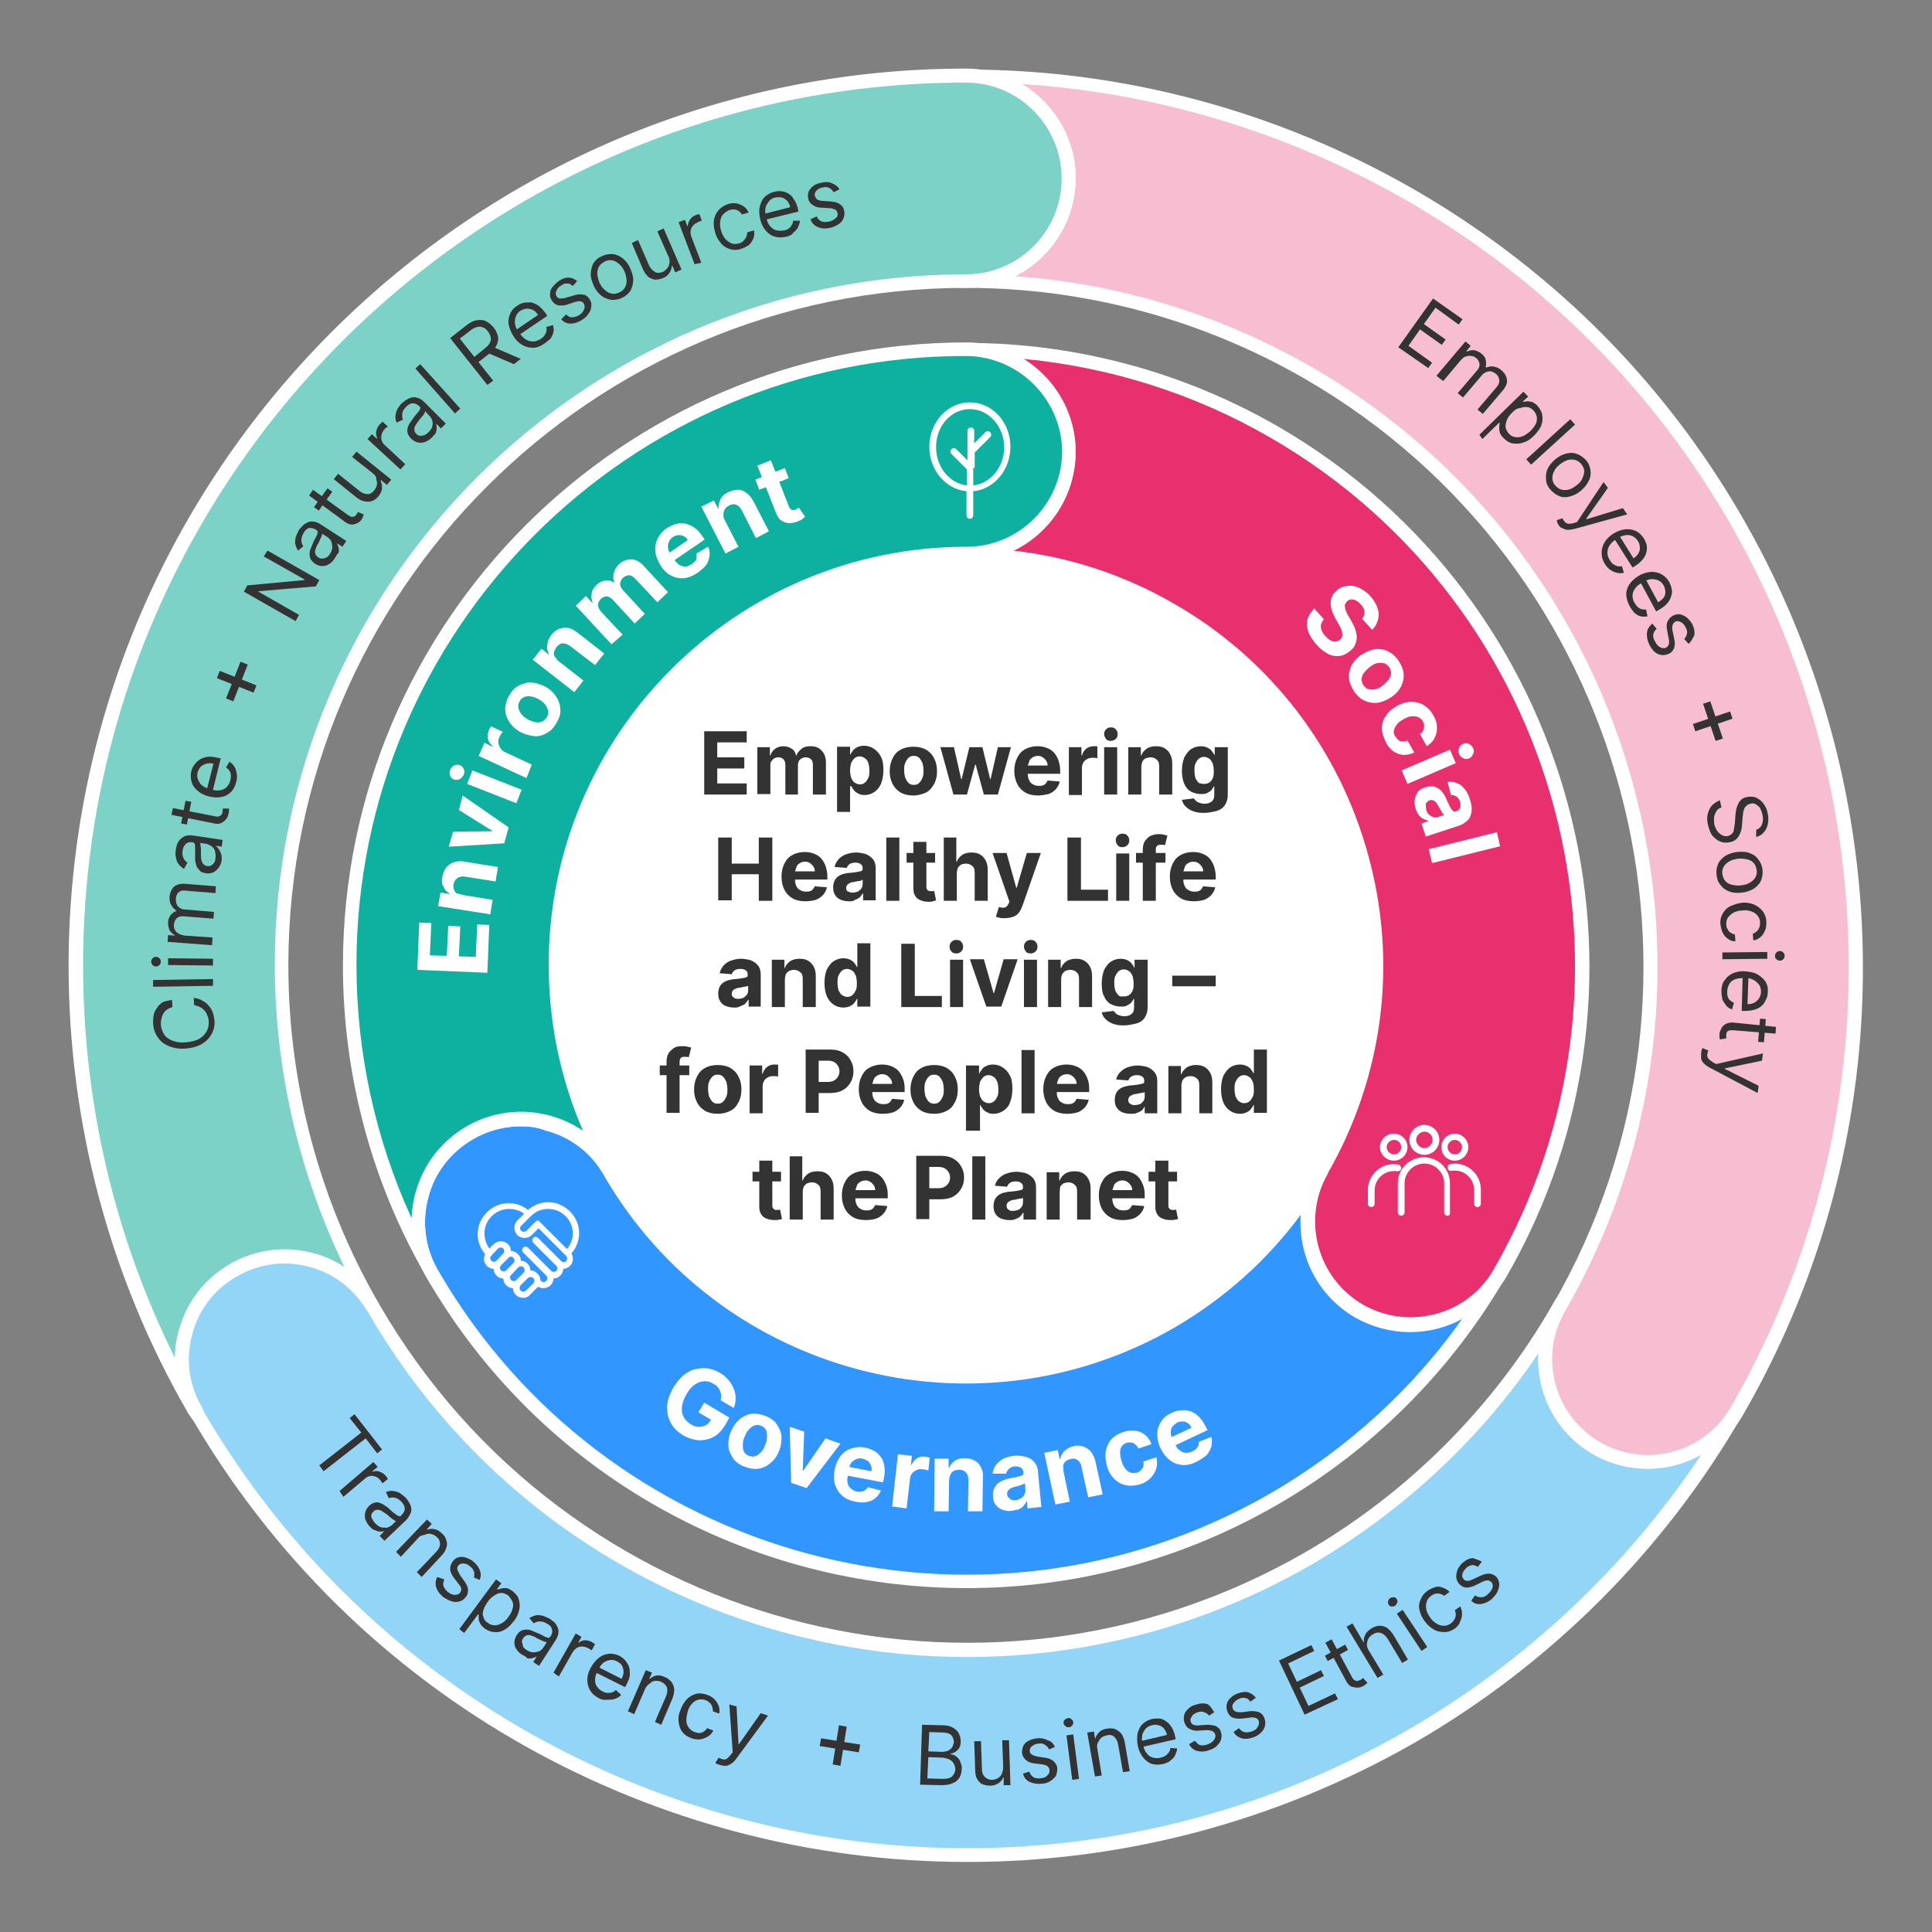 <?xml version="1.0" encoding="utf-8"?>
<!-- Generator: $$$/GeneralStr/196=Adobe Illustrator 27.6.0, SVG Export Plug-In . SVG Version: 6.00 Build 0)  -->
<svg version="1.1" id="Ebene_1" xmlns="http://www.w3.org/2000/svg" xmlns:xlink="http://www.w3.org/1999/xlink" x="0px" y="0px"
	 viewBox="0 0 400 400" style="enable-background:new 0 0 400 400;" xml:space="preserve">
<rect x="0" y="0" width="400" height="400" fill="#808080" stroke="none"/>
<style type="text/css">
	.st0{fill:#FFFFFF;}
	.st1{fill:#002E8C;}
	.st2{fill:none;stroke:#FFFFFF;stroke-width:1.701;stroke-miterlimit:10;}
	.st3{fill:#E8306E;}
	.st4{fill:#3296FF;}
	.st5{fill:#0EB0A0;}
	.st6{fill:#F7BED2;}
	.st7{fill:#93D5F6;}
	.st8{fill:#7DD2C8;}
	.st9{fill:#333333;}
	.st10{fill:none;stroke:#FFFFFF;stroke-width:1.361;stroke-linecap:round;stroke-linejoin:round;stroke-miterlimit:10;}
</style>
<g>
	<g>
		<path class="st0" d="M200,291.9c50.9,0,92.2-41.3,92.2-92.2c0-50.9-41.3-92.2-92.2-92.2s-92.2,41.3-92.2,92.2
			C107.8,250.6,149.1,291.9,200,291.9"/>
	</g>
	<g>
		<path class="st1" d="M199.9,199.4"/>
	</g>
</g>
<g>
	<path class="st2" d="M199.9,199.4"/>
</g>
<g>
	<g>
		<path class="st1" d="M199.9,199.4"/>
	</g>
</g>
<g>
	<path class="st2" d="M199.9,199.4"/>
</g>
<g>
	<g>
		<path class="st1" d="M199.9,199.4"/>
	</g>
</g>
<g>
	<path class="st2" d="M199.9,199.4"/>
</g>
<g>
	<g>
		<path class="st1" d="M199.9,199.4"/>
	</g>
</g>
<g>
	<path class="st2" d="M199.9,199.4"/>
</g>
<g>
	<g>
		<path class="st3" d="M199.9,72.3C199.9,72.3,199.9,72.3,199.9,72.3L199.9,72.3C199.9,72.3,199.9,72.3,199.9,72.3 M263.7,89.4
			c-20.1-11.6-42.1-17.1-63.7-17.1c11.7,0,21.2,9.5,21.2,21.3c0,11.7-9.5,21.2-21.2,21.3c14.4,0,29.1,3.6,42.4,11.4
			c40.7,23.5,54.6,75.5,31.1,116.2c-5.9,10.2-2.4,23.2,7.8,29c10.2,5.9,23.2,2.4,29-7.8C345.6,202.6,324.7,124.6,263.7,89.4"/>
	</g>
	<g>
		<path class="st0" d="M291.9,275.7c-3.8,0-7.7-1-11.3-3c-10.8-6.3-14.6-20.1-8.3-31c11.2-19.3,14.1-41.9,8.4-63.5
			s-19.6-39.6-39-50.8c-12.7-7.3-27.1-11.2-41.7-11.2c0,0,0,0,0,0c0,0,0,0,0,0l0-2.8c10.9,0,19.8-8.9,19.8-19.8
			c0-10.9-8.9-19.8-19.8-19.8h0l-0.3-2.8l0.4,0v1.4l0-0.1v-1.3c0,0,0.1,0,0.1,0c22.5,0,44.8,6,64.4,17.3l0,0
			c61.6,35.6,82.8,114.6,47.2,176.2C307.4,271.6,299.8,275.7,291.9,275.7z M209.8,114c11.7,1.3,23.1,5.1,33.3,11
			c20,11.5,34.3,30.2,40.3,52.5c6,22.3,2.9,45.6-8.6,65.6c-5.5,9.5-2.2,21.6,7.3,27.1c9.5,5.5,21.6,2.2,27.1-7.3
			c34.8-60.2,14.1-137.5-46.2-172.3l0,0c-15.7-9.1-33.2-14.6-51.1-16.3c6.5,4,10.8,11.2,10.8,19.3
			C222.6,102.5,217.4,110.3,209.8,114z M199.9,72.3l0,0.2L199.9,72.3L199.9,72.3z"/>
	</g>
	<g>
		<path class="st4" d="M242.5,273.5c-40.7,23.5-92.7,9.5-116.2-31.1c-5.9-10.2-18.9-13.7-29-7.8c-10.2,5.9-13.7,18.9-7.8,29
			c35.2,61,113.2,81.9,174.2,46.7c20.1-11.6,35.8-27.9,46.6-46.6c-5.9,10.1-18.9,13.6-29,7.7c-10.2-5.9-13.6-18.9-7.8-29
			C266.3,254.9,255.9,265.8,242.5,273.5"/>
	</g>
	<g>
		<path class="st0" d="M200.1,328.8c-44.6,0-88.1-23.1-111.9-64.5c-3-5.2-3.8-11.4-2.3-17.2c1.6-5.9,5.3-10.7,10.6-13.8
			c5.2-3,11.4-3.8,17.2-2.3c5.9,1.6,10.7,5.3,13.8,10.6c15.5,26.8,43.6,41.8,72.6,41.8c14.2,0,28.5-3.6,41.7-11.2
			c12.7-7.3,23.3-17.9,30.6-30.6c0,0,0,0,0,0c0,0,0,0,0,0l2.5,1.4c0,0,0,0,0,0l0,0c0,0,0,0,0,0c-5.4,9.5-2.2,21.6,7.3,27.1
			c9.4,5.4,21.6,2.2,27.1-7.2l2.5,1.4c-11.3,19.5-27.6,35.8-47.1,47.1C244.2,323.3,222,328.8,200.1,328.8z M107.8,233.2
			c-3.4,0-6.8,0.9-9.9,2.7c-4.6,2.7-7.9,6.9-9.2,12c-1.4,5.1-0.7,10.5,2,15.1c34.8,60.2,112.1,80.9,172.3,46.2
			c15.7-9.1,29.3-21.4,39.7-36.1c-6.7,3.6-15,3.7-22.1-0.3c-7.8-4.5-11.9-12.9-11.3-21.3c-7,9.5-15.9,17.4-26.2,23.4l-0.7-1.2
			l0.7,1.2c-41.3,23.8-94.3,9.6-118.1-31.6c-2.6-4.6-6.9-7.9-12-9.2C111.3,233.4,109.6,233.2,107.8,233.2z"/>
	</g>
	<g>
		<path class="st5" d="M221.2,93.6c0-11.7-9.5-21.3-21.3-21.3c-70.4,0-127.6,57.1-127.6,127.6c0,23.2,6.2,45,17.1,63.8l0,0
			c0,0,0,0,0,0c-5.9-10.2-2.4-23.2,7.8-29c10.1-5.9,23.1-2.4,29,7.7c-7.2-12.5-11.4-27-11.4-42.4c0-47,38.1-85,85-85
			C211.7,114.9,221.2,105.3,221.2,93.6"/>
	</g>
	<g>
		<path class="st0" d="M89.2,266l-0.9-1.6C76.9,244.8,71,222.5,71,199.9c0-71.1,57.9-129,129-129c12.5,0,22.7,10.2,22.7,22.7
			s-10.2,22.7-22.7,22.7c-46.1,0-83.6,37.5-83.6,83.6c0,14.6,3.9,29.1,11.2,41.7L125,243c-5.5-9.4-17.6-12.6-27.1-7.2
			c-9.5,5.5-12.7,17.6-7.3,27.1l0.5,0.9L89.2,266z M199.9,73.7c-69.6,0-126.1,56.6-126.1,126.1c0,18.1,3.9,36,11.4,52.4
			c0.1-1.7,0.3-3.5,0.8-5.2c1.6-5.9,5.3-10.7,10.6-13.8c7.8-4.5,17.1-3.8,24.1,0.9c-4.7-10.8-7.1-22.5-7.1-34.4
			c0-47.7,38.8-86.5,86.5-86.5c10.9,0,19.8-8.9,19.8-19.8C219.8,82.7,210.9,73.7,199.9,73.7z"/>
	</g>
	<g>
		<path class="st6" d="M292.1,40.4C263,23.6,231.3,15.6,200,15.7c11.7,0,21.3,9.5,21.3,21.3c0,11.7-9.5,21.3-21.3,21.3v0
			c24.1,0,48.5,6.1,70.9,19c67.8,39.1,91,125.8,51.9,193.6c-5.9,10.2-2.4,23.2,7.8,29c10.2,5.9,23.2,2.4,29-7.8c0,0,0,0,0,0
			C410.4,203.9,380.2,91.2,292.1,40.4"/>
	</g>
	<g>
		<path class="st0" d="M341.1,304.1c-3.9,0-7.8-1-11.3-3c-5.2-3-9-7.9-10.6-13.8c-1.6-5.9-0.8-12,2.3-17.2
			c38.7-67,15.6-153-51.4-191.7c-21.3-12.3-45.5-18.8-70-18.8c0,0-0.1,0-0.1,0l-1.4,0v-2.8l1.4,0c10.9,0,19.8-8.9,19.8-19.8
			s-8.9-19.8-19.8-19.8l0-2.8c0.1,0,0.1,0,0.2,0c32.4,0,64.4,8.6,92.7,24.9l0,0c88.7,51.2,119.1,165,68,253.6
			c-3,5.2-7.9,9-13.8,10.6C345.1,303.9,343.1,304.1,341.1,304.1z M210.2,57.2c21.5,1.5,42.6,8,61.4,18.8
			c68.4,39.5,91.9,127.2,52.4,195.5c-2.7,4.6-3.4,9.9-2,15.1c1.4,5.1,4.7,9.4,9.2,12c4.6,2.6,9.9,3.4,15.1,2c5.1-1.4,9.4-4.7,12-9.2
			C408.7,204,378.7,92,291.4,41.6c-24.5-14.1-51.8-22.4-79.8-24.2c6.6,4,11.1,11.2,11.1,19.5C222.7,45.7,217.6,53.4,210.2,57.2z"/>
	</g>
	<g>
		<path class="st7" d="M359.6,292C359.6,292,359.6,292,359.6,292C359.6,292,359.6,292,359.6,292 M270.9,322.6
			c-67.8,39.1-154.5,15.9-193.6-51.9c-5.9-10.2-18.9-13.7-29-7.8c-10.2,5.9-13.7,18.9-7.8,29c0,0,0,0,0,0
			c50.9,88.1,163.6,118.3,251.7,67.4c29-16.8,51.8-40.3,67.4-67.4c-5.9,10.2-18.9,13.6-29,7.8c-10.2-5.9-13.7-18.9-7.8-29
			c0,0,0,0,0,0l0,0C310.7,291.6,293.2,309.7,270.9,322.6"/>
	</g>
	<g>
		<path class="st0" d="M200.3,385.5c-64.2,0-126.8-33.3-161.1-92.8l-0.2-0.3c-2.9-5.2-3.6-11.1-2.1-16.9c1.6-5.9,5.3-10.7,10.6-13.8
			c5.2-3,11.4-3.8,17.2-2.3c5.9,1.6,10.7,5.3,13.8,10.6c38.7,67,124.7,90,191.7,51.4l0,0c21.3-12.3,39.1-30.1,51.3-51.4l0.7-1.2
			l2.5,1.5l-0.7,1.2c-5.5,9.5-2.2,21.6,7.3,27.1c9.5,5.5,21.6,2.2,27.1-7.2l0.2,0.1l0.7,0.4l-0.9-0.5l1.2,0.7l-1-0.5l1.7,1l-1.1-0.7
			l1.7,0.9l-0.1,0.1c0,0,0,0,0,0c-16.2,28.1-39.7,51.6-67.9,67.9C263.7,377.5,231.8,385.5,200.3,385.5z M41.8,291.6
			c50.5,87.1,162.4,116.9,249.6,66.6c24.4-14.1,45.3-33.7,60.8-57c-6.7,3.8-15.2,4-22.4-0.1c-5.2-3-9-7.9-10.6-13.8
			c-0.6-2.4-0.9-4.8-0.7-7.1c-12.1,17.9-28.2,32.8-46.9,43.7l-0.7-1.2l0.7,1.2c-68.4,39.5-156.1,16-195.5-52.4
			c-2.7-4.6-6.9-7.9-12-9.2c-5.1-1.4-10.5-0.7-15.1,2c-4.6,2.6-7.9,6.9-9.2,12c-1.4,5.1-0.7,10.3,1.9,14.9l0.3,0.3L41.8,291.6z"/>
	</g>
	<g>
		<path class="st8" d="M221.2,36.9c0-11.7-9.5-21.3-21.3-21.3h0C98.2,15.7,15.7,98.1,15.7,199.9c0,33.6,9,65,24.7,92.1l0,0
			c0,0,0,0,0,0c0,0,0,0,0,0c-5.9-10.2-2.4-23.2,7.8-29c10.2-5.9,23.2-2.4,29,7.8c-12.1-20.8-19-45-19-70.8
			c0-78.3,63.5-141.7,141.7-141.7C211.7,58.2,221.2,48.7,221.2,36.9"/>
	</g>
	<g>
		<path class="st0" d="M39.9,294l-0.8-1.2l-0.2-0.2v-0.1c-16.2-28-24.7-60-24.7-92.6C14.3,97.5,97.6,14.2,200,14.2
			c12.5,0,22.7,10.2,22.7,22.7S212.5,59.6,200,59.6c-77.4,0-140.3,62.9-140.3,140.3c0,24.6,6.5,48.9,18.8,70.1c0,0,0,0,0,0l-2.5,1.4
			c0,0,0,0,0,0c-5.5-9.4-17.6-12.7-27.1-7.2c-4.6,2.7-7.9,6.9-9.2,12c-1.4,5.1-0.7,10.4,2,15l0.2,0.4l0.4,0.9L39.9,294z M200,17.1
			c-100.8,0-182.8,82-182.8,182.8c0,28.3,6.5,56.1,19,81.2c0-1.9,0.3-3.8,0.8-5.6c1.6-5.9,5.3-10.7,10.6-13.8
			c7.6-4.4,16.8-3.9,23.7,0.6c-9.4-19.4-14.4-40.8-14.4-62.5C56.8,121,121.1,56.8,200,56.8c10.9,0,19.8-8.9,19.8-19.8
			C219.8,26,210.9,17.1,200,17.1z"/>
	</g>
</g>
<g>
	<path class="st9" d="M72.4,293.6l1-0.8l5.7,7.3l-1,0.8l-2.4-3.1l-8.7,6.8l-0.9-1.2l8.7-6.8L72.4,293.6z"/>
</g>
<g>
	<path class="st9" d="M70.3,308.7l7-6l0.9,1l-1.1,0.9l0.1,0.1c0.5-0.2,0.9-0.2,1.4,0c0.5,0.2,0.9,0.4,1.3,0.9
		c0.1,0.1,0.2,0.2,0.2,0.3c0.1,0.1,0.2,0.2,0.2,0.3l-1.1,0.9c0,0-0.1-0.1-0.2-0.3c-0.1-0.1-0.2-0.3-0.3-0.4c-0.3-0.3-0.6-0.6-1-0.7
		c-0.4-0.1-0.7-0.2-1.1-0.1c-0.4,0.1-0.7,0.2-1,0.5l-4.5,3.8L70.3,308.7z"/>
</g>
<g>
	<path class="st9" d="M76.6,316.1c-0.4-0.4-0.7-0.9-0.9-1.4c-0.2-0.5-0.2-1-0.1-1.5s0.4-1,0.8-1.4c0.4-0.4,0.8-0.6,1.2-0.7
		c0.4-0.1,0.8-0.1,1.1,0.1c0.4,0.1,0.7,0.3,1.1,0.6c0.4,0.2,0.7,0.5,1,0.8c0.4,0.4,0.8,0.7,1.1,0.9c0.3,0.2,0.5,0.4,0.7,0.4
		c0.2,0.1,0.4,0,0.5-0.2l0,0c0.4-0.4,0.7-0.8,0.7-1.3c0-0.5-0.2-0.9-0.6-1.4c-0.5-0.5-0.9-0.8-1.4-0.9c-0.5-0.1-0.9-0.1-1.3,0.1
		l-0.6-1.3c0.6-0.2,1.1-0.3,1.6-0.2c0.5,0.1,1,0.2,1.4,0.5c0.4,0.3,0.8,0.6,1.1,0.9c0.2,0.2,0.4,0.5,0.6,0.8
		c0.2,0.3,0.4,0.7,0.5,1.1c0.1,0.4,0.1,0.9-0.1,1.3c-0.2,0.5-0.5,1-1,1.5l-4.4,4.2l-1-1l0.9-0.9l0-0.1c-0.2,0.1-0.5,0.1-0.8,0.1
		c-0.3,0-0.7-0.1-1-0.3C77.3,316.8,77,316.5,76.6,316.1z M77.7,315.4c0.4,0.4,0.8,0.7,1.2,0.8c0.4,0.1,0.8,0.1,1.2,0.1
		c0.4-0.1,0.7-0.3,1-0.5l0.9-0.9c-0.1,0-0.2,0-0.4-0.2c-0.2-0.1-0.4-0.2-0.6-0.4c-0.2-0.2-0.4-0.3-0.6-0.5c-0.2-0.2-0.3-0.3-0.5-0.4
		c-0.3-0.2-0.6-0.4-0.9-0.6c-0.3-0.2-0.6-0.2-0.9-0.2c-0.3,0-0.6,0.1-0.8,0.4c-0.4,0.3-0.5,0.7-0.4,1.2
		C77.1,314.5,77.3,315,77.7,315.4z"/>
</g>
<g>
	<path class="st9" d="M86.8,318.2l-3.8,4.1l-1-1l6.4-6.7l1,0.9l-1,1.1l0.1,0.1c0.5-0.2,1-0.2,1.5-0.1c0.5,0.1,1,0.4,1.5,0.9
		c0.5,0.4,0.8,0.9,0.9,1.4c0.2,0.5,0.2,1,0,1.6c-0.2,0.6-0.5,1.1-1.1,1.7l-4,4.3l-1-1l4-4.2c0.5-0.5,0.8-1.1,0.8-1.6
		c0-0.6-0.2-1.1-0.7-1.5c-0.3-0.3-0.7-0.5-1.1-0.6c-0.4-0.1-0.8-0.1-1.2,0.1S87.2,317.8,86.8,318.2z"/>
</g>
<g>
	<path class="st9" d="M99.3,327.1l-1.2-0.5c0.1-0.2,0.1-0.4,0.1-0.7c0-0.3,0-0.5-0.2-0.8c-0.1-0.3-0.3-0.5-0.7-0.8
		c-0.4-0.4-0.9-0.6-1.3-0.6c-0.5,0-0.8,0.1-1.1,0.4c-0.2,0.3-0.3,0.6-0.2,0.9c0.1,0.3,0.3,0.7,0.6,1.2l0.8,1.1
		c0.5,0.7,0.8,1.3,0.8,1.9c0,0.6-0.1,1.1-0.6,1.6c-0.3,0.4-0.8,0.7-1.3,0.8c-0.5,0.1-1,0.1-1.6-0.1c-0.6-0.2-1.1-0.5-1.7-0.9
		c-0.7-0.6-1.2-1.3-1.4-2c-0.2-0.7-0.1-1.4,0.2-2.1L92,327c-0.2,0.5-0.3,0.9-0.2,1.3c0.1,0.4,0.4,0.8,0.8,1.2c0.5,0.4,1,0.7,1.5,0.7
		s0.9-0.1,1.1-0.4c0.2-0.2,0.3-0.5,0.3-0.8c0-0.3-0.2-0.7-0.5-1l-1-1.3c-0.5-0.7-0.8-1.3-0.8-1.9c0-0.6,0.2-1.1,0.6-1.6
		c0.3-0.4,0.7-0.7,1.2-0.8c0.5-0.1,1-0.1,1.5,0.1c0.5,0.2,1.1,0.4,1.6,0.9c0.7,0.6,1.1,1.2,1.3,1.9
		C99.6,325.8,99.6,326.4,99.3,327.1z"/>
</g>
<g>
	<path class="st9" d="M95.1,337.3l7.6-10.3l1.1,0.8l-0.9,1.2l0.1,0.1c0.2-0.1,0.4-0.1,0.7-0.2s0.7-0.1,1.1-0.1
		c0.4,0,0.8,0.3,1.3,0.6c0.6,0.5,1.1,1,1.3,1.7c0.2,0.7,0.3,1.4,0.1,2.2c-0.2,0.8-0.5,1.6-1.1,2.3c-0.6,0.8-1.2,1.4-1.9,1.8
		c-0.7,0.4-1.4,0.6-2.1,0.5c-0.7,0-1.4-0.3-2-0.7c-0.5-0.4-0.8-0.7-1-1.1c-0.2-0.4-0.3-0.7-0.3-1c0-0.3,0-0.6,0-0.8l-0.1-0.1
		l-2.9,3.9L95.1,337.3z M101,331.6c-0.4,0.6-0.7,1.1-0.9,1.7c-0.2,0.6-0.2,1.1,0,1.5c0.1,0.5,0.4,0.9,0.9,1.2c0.5,0.4,1,0.5,1.5,0.5
		c0.5,0,1-0.2,1.5-0.5c0.5-0.3,0.9-0.7,1.3-1.3c0.4-0.5,0.7-1.1,0.8-1.6c0.2-0.5,0.2-1.1,0-1.5s-0.5-0.9-0.9-1.3
		c-0.5-0.3-0.9-0.5-1.4-0.5c-0.5,0-1,0.2-1.4,0.5C101.9,330.6,101.4,331,101,331.6z"/>
</g>
<g>
	<path class="st9" d="M108.1,342.6c-0.5-0.3-0.9-0.7-1.2-1.2c-0.3-0.4-0.4-0.9-0.4-1.4s0.2-1,0.5-1.5c0.3-0.4,0.6-0.8,1-0.9
		c0.4-0.2,0.7-0.2,1.1-0.2c0.4,0,0.8,0.1,1.2,0.3c0.4,0.2,0.8,0.3,1.2,0.5c0.5,0.2,0.9,0.4,1.2,0.6c0.3,0.2,0.6,0.2,0.8,0.3
		c0.2,0,0.3-0.1,0.5-0.3l0,0c0.3-0.5,0.4-1,0.3-1.4c-0.1-0.5-0.4-0.9-1-1.2c-0.6-0.4-1.1-0.5-1.6-0.5c-0.5,0-0.9,0.2-1.2,0.4
		l-0.9-1.1c0.5-0.3,1-0.5,1.5-0.6c0.5,0,1,0,1.5,0.2c0.5,0.2,0.9,0.4,1.3,0.6c0.2,0.2,0.5,0.4,0.8,0.6c0.3,0.3,0.5,0.6,0.7,1
		c0.2,0.4,0.3,0.8,0.2,1.3c0,0.5-0.3,1.1-0.7,1.7l-3.3,5.1l-1.2-0.8l0.7-1.1l-0.1,0c-0.2,0.1-0.4,0.2-0.8,0.3
		c-0.3,0.1-0.7,0.1-1.1,0C109,343,108.5,342.8,108.1,342.6z M109,341.6c0.5,0.3,0.9,0.5,1.4,0.5c0.4,0,0.8-0.1,1.2-0.2
		c0.4-0.2,0.6-0.4,0.9-0.8l0.7-1.1c-0.1,0-0.2,0-0.4-0.1c-0.2-0.1-0.4-0.1-0.7-0.3c-0.2-0.1-0.5-0.2-0.7-0.3
		c-0.2-0.1-0.4-0.2-0.5-0.3c-0.3-0.2-0.7-0.3-1-0.4c-0.3-0.1-0.6-0.1-0.9,0c-0.3,0.1-0.5,0.3-0.7,0.6c-0.3,0.4-0.3,0.8-0.1,1.2
		C108.2,340.9,108.5,341.3,109,341.6z"/>
</g>
<g>
	<path class="st9" d="M114.6,346.3l4.6-8.1l1.2,0.7l-0.7,1.2l0.1,0c0.4-0.3,0.8-0.5,1.3-0.5c0.5,0,1,0.1,1.5,0.4
		c0.1,0.1,0.2,0.1,0.3,0.2c0.1,0.1,0.2,0.1,0.3,0.2l-0.7,1.3c0,0-0.1-0.1-0.3-0.2c-0.1-0.1-0.3-0.2-0.5-0.3
		c-0.4-0.2-0.8-0.3-1.2-0.3c-0.4,0-0.8,0.1-1.1,0.3c-0.3,0.2-0.6,0.5-0.8,0.8l-2.9,5.1L114.6,346.3z"/>
</g>
<g>
	<path class="st9" d="M124,351.6c-0.8-0.4-1.4-0.9-1.8-1.6c-0.4-0.6-0.6-1.4-0.6-2.2c0-0.8,0.2-1.6,0.7-2.5c0.4-0.8,1-1.5,1.6-2
		c0.6-0.5,1.3-0.8,2.1-0.9c0.7-0.1,1.5,0.1,2.2,0.4c0.4,0.2,0.8,0.5,1.2,0.9c0.3,0.4,0.6,0.8,0.8,1.3c0.2,0.5,0.2,1.1,0.2,1.7
		s-0.3,1.3-0.7,2.1l-0.3,0.5l-6.4-3.2l0.6-1.1l5.1,2.6c0.2-0.5,0.4-0.9,0.4-1.4c0-0.5-0.1-0.9-0.3-1.3c-0.2-0.4-0.6-0.7-1-0.9
		c-0.5-0.3-1-0.4-1.5-0.3c-0.5,0.1-0.9,0.2-1.3,0.5c-0.4,0.3-0.7,0.7-0.9,1.1l-0.4,0.7c-0.3,0.6-0.5,1.2-0.5,1.8
		c0,0.5,0.1,1,0.4,1.4c0.3,0.4,0.7,0.8,1.2,1c0.3,0.2,0.7,0.3,1,0.3c0.3,0,0.6,0,0.9-0.1c0.3-0.1,0.6-0.3,0.8-0.5l1.1,1
		c-0.3,0.4-0.7,0.6-1.2,0.8c-0.5,0.2-1,0.2-1.5,0.2C125.1,352,124.5,351.9,124,351.6z"/>
</g>
<g>
	<path class="st9" d="M133.5,349.8l-2.2,5.1l-1.3-0.6l3.7-8.5l1.3,0.5l-0.6,1.3l0.1,0c0.4-0.3,0.8-0.6,1.4-0.7
		c0.5-0.1,1.1,0,1.7,0.3c0.6,0.2,1,0.6,1.4,1c0.3,0.4,0.5,0.9,0.6,1.5c0,0.6-0.1,1.2-0.4,2l-2.3,5.4l-1.3-0.6l2.3-5.3
		c0.3-0.7,0.3-1.3,0.2-1.8c-0.2-0.5-0.6-0.9-1.2-1.2c-0.4-0.2-0.8-0.2-1.2-0.2c-0.4,0-0.8,0.2-1.1,0.5
		C134,348.9,133.7,349.3,133.5,349.8z"/>
</g>
<g>
	<path class="st9" d="M143.2,359.9c-0.8-0.3-1.5-0.7-1.9-1.3c-0.5-0.6-0.7-1.3-0.8-2.1s0-1.6,0.4-2.5c0.3-0.9,0.8-1.6,1.3-2.2
		c0.6-0.6,1.2-0.9,1.9-1.1c0.7-0.2,1.5-0.1,2.3,0.2c0.6,0.2,1.1,0.5,1.5,0.9c0.4,0.4,0.7,0.9,0.9,1.4c0.2,0.5,0.2,1.1,0.1,1.6
		l-1.3-0.5c0-0.4-0.1-0.9-0.3-1.3c-0.2-0.4-0.7-0.8-1.2-1c-0.5-0.2-1-0.2-1.5-0.1s-0.9,0.4-1.3,0.8c-0.4,0.4-0.7,0.9-0.9,1.6
		c-0.2,0.7-0.3,1.3-0.3,1.9c0,0.6,0.2,1.1,0.5,1.5c0.3,0.4,0.7,0.7,1.2,0.9c0.3,0.1,0.7,0.2,1,0.2c0.3,0,0.6-0.1,0.9-0.3
		c0.3-0.2,0.5-0.4,0.7-0.7l1.3,0.5c-0.3,0.5-0.6,0.9-1.1,1.2s-1,0.5-1.5,0.6C144.4,360.2,143.8,360.1,143.2,359.9z"/>
</g>
<g>
	<path class="st9" d="M149,365.4c-0.2-0.1-0.4-0.1-0.6-0.2s-0.3-0.2-0.3-0.2l0.7-1.1c0.5,0.3,0.9,0.4,1.2,0.4c0.4,0,0.8-0.4,1.2-0.9
		l0.5-0.6l-0.7-9.9l1.5,0.4l0.4,7.8l0.1,0l4.5-6.4l1.5,0.5l-6.7,9.1c-0.3,0.4-0.6,0.7-1,0.9c-0.3,0.2-0.7,0.4-1.1,0.4
		C149.8,365.6,149.4,365.5,149,365.4z"/>
</g>
<g>
</g>
<g>
</g>
<g>
	<path class="st9" d="M169.7,361.5l0.3-1.6l8.1,1.3l-0.3,1.6L169.7,361.5z M172.4,365.3l1.3-8.1l1.6,0.3l-1.3,8.1L172.4,365.3z"/>
</g>
<g>
</g>
<g>
</g>
<g>
	<path class="st9" d="M190.5,369.5l0.4-12.4l4.3,0.1c0.9,0,1.6,0.2,2.1,0.5c0.5,0.3,1,0.7,1.2,1.2c0.3,0.5,0.4,1.1,0.4,1.7
		c0,0.5-0.1,1-0.3,1.3c-0.2,0.3-0.5,0.6-0.8,0.8s-0.6,0.3-1,0.4l0,0.1c0.4,0,0.8,0.2,1.1,0.4c0.4,0.3,0.7,0.6,0.9,1.1
		c0.2,0.5,0.4,1,0.3,1.7c0,0.6-0.2,1.2-0.5,1.7c-0.3,0.5-0.8,0.9-1.4,1.1c-0.6,0.3-1.4,0.4-2.4,0.4L190.5,369.5z M192,368.2l3,0.1
		c1,0,1.7-0.1,2.1-0.5c0.4-0.4,0.6-0.8,0.7-1.4c0-0.4-0.1-0.8-0.3-1.2c-0.2-0.4-0.5-0.7-0.9-0.9c-0.4-0.2-0.9-0.3-1.4-0.4l-3-0.1
		L192,368.2z M192.2,362.6l2.8,0.1c0.5,0,0.9-0.1,1.2-0.2c0.4-0.2,0.7-0.4,0.9-0.7c0.2-0.3,0.3-0.7,0.4-1.1c0-0.5-0.2-1-0.5-1.4
		c-0.4-0.4-1-0.6-1.8-0.6l-2.8-0.1L192.2,362.6z"/>
</g>
<g>
	<path class="st9" d="M207.7,365.8l-0.2-5.5l1.4,0l0.3,9.3l-1.4,0l0-1.6l-0.1,0c-0.2,0.5-0.5,0.9-1,1.2c-0.4,0.3-1,0.5-1.7,0.5
		c-0.6,0-1.1-0.1-1.6-0.3c-0.5-0.2-0.8-0.6-1.1-1.1c-0.3-0.5-0.4-1.2-0.4-1.9l-0.2-5.9l1.4,0l0.2,5.8c0,0.7,0.2,1.2,0.6,1.6
		c0.4,0.4,0.9,0.6,1.5,0.6c0.4,0,0.7-0.1,1.1-0.3c0.4-0.2,0.7-0.5,0.9-0.9C207.6,366.8,207.7,366.3,207.7,365.8z"/>
</g>
<g>
	<path class="st9" d="M218.4,361.7l-1.2,0.5c-0.1-0.2-0.2-0.4-0.4-0.6c-0.2-0.2-0.4-0.3-0.7-0.5c-0.3-0.1-0.6-0.2-1-0.1
		c-0.6,0-1,0.2-1.4,0.5c-0.4,0.3-0.5,0.6-0.5,1c0,0.4,0.2,0.6,0.5,0.8c0.3,0.2,0.7,0.3,1.2,0.4l1.4,0.2c0.8,0.1,1.5,0.4,1.9,0.8
		s0.7,0.9,0.7,1.5c0,0.5-0.1,1-0.3,1.5c-0.3,0.4-0.7,0.8-1.2,1.1c-0.5,0.3-1.1,0.5-1.9,0.5c-0.9,0.1-1.7-0.1-2.4-0.4
		c-0.7-0.4-1.1-0.9-1.3-1.7l1.3-0.4c0.2,0.5,0.4,0.8,0.8,1.1s0.9,0.3,1.4,0.3c0.7-0.1,1.2-0.2,1.5-0.6c0.4-0.3,0.5-0.7,0.5-1.1
		c0-0.3-0.2-0.6-0.4-0.8c-0.2-0.2-0.6-0.3-1.1-0.4l-1.6-0.2c-0.9-0.1-1.5-0.4-1.9-0.8c-0.4-0.4-0.7-0.9-0.7-1.5c0-0.5,0.1-1,0.3-1.4
		s0.6-0.8,1.1-1c0.5-0.3,1.1-0.4,1.7-0.5c0.9-0.1,1.7,0.1,2.2,0.4C217.7,360.5,218.1,361,218.4,361.7z"/>
</g>
<g>
	<path class="st9" d="M221.3,357.6c-0.3,0-0.5,0-0.7-0.2c-0.2-0.2-0.4-0.4-0.4-0.6c0-0.3,0-0.5,0.2-0.7s0.4-0.3,0.7-0.4
		c0.3,0,0.5,0,0.7,0.2s0.4,0.4,0.4,0.6c0,0.3,0,0.5-0.2,0.7C221.8,357.5,221.6,357.6,221.3,357.6z M222,368.5l-1.2-9.2l1.4-0.2
		l1.2,9.2L222,368.5z"/>
</g>
<g>
	<path class="st9" d="M227.2,362.1l0.9,5.5l-1.4,0.2l-1.6-9.1l1.4-0.2l0.2,1.4l0.1,0c0.1-0.5,0.4-0.9,0.8-1.3
		c0.4-0.4,0.9-0.6,1.6-0.7c0.6-0.1,1.2-0.1,1.7,0.1c0.5,0.2,0.9,0.5,1.3,1c0.3,0.5,0.6,1.1,0.7,1.9l1,5.8l-1.4,0.2l-1-5.7
		c-0.1-0.7-0.4-1.2-0.8-1.6s-1-0.5-1.6-0.3c-0.4,0.1-0.8,0.2-1.1,0.5s-0.5,0.6-0.7,1C227.1,361.1,227.1,361.6,227.2,362.1z"/>
</g>
<g>
	<path class="st9" d="M240.9,365.2c-0.9,0.2-1.7,0.2-2.4,0c-0.7-0.2-1.3-0.7-1.8-1.3c-0.5-0.6-0.9-1.4-1.1-2.3s-0.2-1.8-0.1-2.6
		c0.2-0.8,0.5-1.5,1-2c0.5-0.5,1.2-0.9,2-1.1c0.5-0.1,1-0.1,1.4-0.1c0.5,0,1,0.2,1.4,0.5c0.5,0.3,0.9,0.7,1.2,1.2
		c0.4,0.5,0.6,1.2,0.8,2l0.1,0.6l-7,1.6l-0.3-1.2l5.5-1.3c-0.1-0.5-0.3-0.9-0.6-1.3c-0.3-0.4-0.7-0.6-1.1-0.7
		c-0.4-0.1-0.9-0.2-1.4,0c-0.6,0.1-1,0.4-1.3,0.7c-0.3,0.4-0.6,0.8-0.7,1.3c-0.1,0.5-0.1,1,0,1.5l0.2,0.8c0.2,0.7,0.4,1.2,0.8,1.6
		c0.3,0.4,0.8,0.7,1.2,0.8s1,0.2,1.6,0c0.4-0.1,0.7-0.2,1-0.4c0.3-0.2,0.5-0.4,0.7-0.7c0.2-0.3,0.3-0.6,0.3-0.9l1.4,0.1
		c0,0.5-0.2,0.9-0.4,1.4s-0.6,0.8-1,1.1C242.1,364.8,241.5,365,240.9,365.2z"/>
</g>
<g>
	<path class="st9" d="M251.4,354.5l-1.1,0.7c-0.1-0.2-0.3-0.3-0.5-0.5c-0.2-0.1-0.5-0.2-0.8-0.3s-0.6,0-1,0.1
		c-0.5,0.2-1,0.4-1.2,0.8c-0.3,0.4-0.4,0.7-0.3,1.1c0.1,0.3,0.3,0.6,0.6,0.7c0.3,0.1,0.7,0.2,1.3,0.1l1.4-0.1c0.9,0,1.5,0.1,2,0.3
		c0.5,0.3,0.9,0.7,1,1.3c0.2,0.5,0.1,1,0,1.5c-0.2,0.5-0.5,0.9-0.9,1.3c-0.4,0.4-1,0.7-1.7,0.9c-0.9,0.3-1.7,0.3-2.4,0.1
		c-0.7-0.2-1.3-0.7-1.6-1.4l1.2-0.7c0.3,0.4,0.6,0.7,1,0.9c0.4,0.1,0.9,0.1,1.5-0.1c0.6-0.2,1.1-0.5,1.4-0.9
		c0.3-0.4,0.4-0.8,0.3-1.2c-0.1-0.3-0.3-0.5-0.6-0.7c-0.3-0.1-0.7-0.2-1.1-0.2l-1.6,0.1c-0.9,0.1-1.6-0.1-2.1-0.4
		c-0.5-0.3-0.8-0.7-1-1.4c-0.2-0.5-0.1-1,0-1.5s0.5-0.9,0.9-1.3c0.4-0.4,0.9-0.6,1.6-0.8c0.9-0.3,1.6-0.3,2.2-0.1
		S251,353.9,251.4,354.5z"/>
</g>
<g>
	<path class="st9" d="M260,351.5l-1.1,0.8c-0.2-0.2-0.3-0.3-0.5-0.5s-0.5-0.2-0.8-0.3c-0.3,0-0.6,0-1,0.2c-0.5,0.2-0.9,0.5-1.2,0.9
		c-0.3,0.4-0.3,0.7-0.2,1.1c0.1,0.3,0.3,0.5,0.7,0.7c0.3,0.1,0.8,0.1,1.3,0.1l1.4-0.2c0.8-0.1,1.5,0,2.1,0.2
		c0.5,0.2,0.9,0.7,1.1,1.3c0.2,0.5,0.2,1,0.1,1.5s-0.4,1-0.8,1.4c-0.4,0.4-1,0.8-1.6,1c-0.9,0.3-1.7,0.4-2.4,0.2
		c-0.7-0.2-1.3-0.6-1.7-1.3l1.1-0.8c0.3,0.4,0.7,0.7,1.1,0.8c0.4,0.1,0.9,0.1,1.5-0.1c0.6-0.2,1.1-0.5,1.3-1
		c0.3-0.4,0.3-0.8,0.2-1.2c-0.1-0.3-0.3-0.5-0.6-0.6c-0.3-0.1-0.7-0.2-1.1-0.1l-1.6,0.2c-0.9,0.1-1.6,0-2.1-0.2s-0.9-0.7-1.1-1.3
		c-0.2-0.5-0.2-1-0.1-1.5s0.4-0.9,0.8-1.3c0.4-0.4,0.9-0.7,1.5-0.9c0.9-0.3,1.6-0.4,2.2-0.2C259,350.6,259.6,350.9,260,351.5z"/>
</g>
<g>
</g>
<g>
	<path class="st9" d="M270.1,355l-5.3-11.2l6.7-3.2l0.6,1.2l-5.4,2.6l1.8,3.8l5-2.4l0.6,1.2l-5,2.4l1.8,3.8l5.5-2.6l0.6,1.2
		L270.1,355z"/>
</g>
<g>
	<path class="st9" d="M278.5,340.5l0.6,1.1l-4.2,2.3l-0.6-1.1L278.5,340.5z M274.4,340.1l1.3-0.7l4.2,7.8c0.2,0.4,0.4,0.6,0.6,0.7
		c0.2,0.1,0.4,0.2,0.6,0.1s0.4-0.1,0.6-0.2c0.1-0.1,0.2-0.1,0.3-0.2c0.1-0.1,0.1-0.1,0.2-0.2l0.9,1c-0.1,0.1-0.2,0.2-0.3,0.3
		c-0.1,0.1-0.3,0.2-0.6,0.4c-0.4,0.2-0.7,0.3-1.2,0.3c-0.4,0-0.8-0.1-1.2-0.2c-0.4-0.2-0.7-0.5-1-1L274.4,340.1z"/>
</g>
<g>
	<path class="st9" d="M283.5,341.9l2.9,4.8l-1.2,0.7l-6.4-10.6l1.2-0.7l2.3,3.9l0.1-0.1c-0.1-0.5,0-1,0.3-1.5
		c0.2-0.5,0.7-0.9,1.3-1.3c0.5-0.3,1.1-0.5,1.6-0.5c0.5,0,1.1,0.1,1.5,0.4c0.5,0.3,0.9,0.8,1.4,1.5l3,5.1l-1.2,0.7l-3-5
		c-0.4-0.6-0.8-1-1.4-1.2c-0.5-0.2-1.1-0.1-1.7,0.3c-0.4,0.2-0.7,0.5-0.9,0.9c-0.2,0.4-0.3,0.8-0.3,1.2
		C283,341,283.2,341.4,283.5,341.9z"/>
</g>
<g>
	<path class="st9" d="M288.9,332.4c-0.2,0.2-0.5,0.2-0.8,0.2c-0.3,0-0.5-0.2-0.6-0.4c-0.1-0.2-0.2-0.5-0.1-0.7
		c0.1-0.3,0.2-0.5,0.4-0.6c0.2-0.2,0.5-0.2,0.8-0.2c0.3,0,0.5,0.2,0.6,0.4c0.1,0.2,0.2,0.5,0.1,0.7
		C289.2,332,289.1,332.2,288.9,332.4z M294.3,341.8l-5.1-7.7l1.2-0.8l5.1,7.7L294.3,341.8z"/>
</g>
<g>
	<path class="st9" d="M301.3,337.1c-0.7,0.5-1.4,0.8-2.2,0.8c-0.8,0-1.5-0.1-2.2-0.5c-0.7-0.4-1.3-0.9-1.9-1.7
		c-0.6-0.8-0.9-1.5-1.1-2.3c-0.2-0.8-0.1-1.5,0.2-2.2c0.3-0.7,0.7-1.3,1.4-1.8c0.5-0.4,1.1-0.6,1.6-0.8s1.1-0.1,1.6,0.1
		c0.5,0.2,1,0.4,1.4,0.9l-1.1,0.8c-0.3-0.3-0.8-0.4-1.2-0.5c-0.5,0-1,0.1-1.5,0.5c-0.4,0.3-0.8,0.7-0.9,1.2c-0.2,0.5-0.2,1-0.1,1.6
		c0.1,0.6,0.4,1.1,0.8,1.7c0.4,0.6,0.9,1,1.4,1.3c0.5,0.3,1,0.4,1.5,0.4c0.5,0,1-0.2,1.4-0.5c0.3-0.2,0.5-0.5,0.7-0.8
		c0.2-0.3,0.3-0.6,0.3-0.9c0-0.3,0-0.6-0.2-1l1.1-0.8c0.3,0.5,0.4,1,0.4,1.5c0,0.5-0.1,1.1-0.4,1.6
		C302.2,336.2,301.8,336.7,301.3,337.1z"/>
</g>
<g>
	<path class="st9" d="M306.8,323.3l-0.8,1.1c-0.2-0.1-0.4-0.2-0.7-0.3c-0.2-0.1-0.5-0.1-0.8,0c-0.3,0.1-0.6,0.2-0.9,0.5
		c-0.4,0.4-0.7,0.8-0.8,1.2c-0.1,0.4-0.1,0.8,0.2,1.1c0.2,0.3,0.5,0.4,0.8,0.4c0.3,0,0.8-0.1,1.3-0.4l1.3-0.6c0.8-0.4,1.4-0.5,2-0.5
		c0.6,0.1,1.1,0.3,1.5,0.8c0.3,0.4,0.5,0.9,0.5,1.4c0,0.5-0.1,1-0.4,1.6s-0.7,1-1.2,1.5c-0.7,0.6-1.5,0.9-2.2,1
		c-0.7,0.1-1.4-0.1-2-0.7l0.8-1.1c0.4,0.3,0.8,0.4,1.3,0.4c0.4,0,0.9-0.2,1.3-0.6c0.5-0.4,0.8-0.9,1-1.3c0.1-0.5,0.1-0.9-0.2-1.2
		c-0.2-0.2-0.5-0.4-0.8-0.4c-0.3,0-0.7,0.1-1.1,0.3l-1.4,0.7c-0.8,0.4-1.5,0.5-2,0.5c-0.6-0.1-1.1-0.4-1.5-0.9
		c-0.3-0.4-0.5-0.9-0.5-1.4c0-0.5,0.1-1,0.3-1.5c0.3-0.5,0.6-1,1.1-1.4c0.7-0.6,1.4-0.9,2.1-0.9C305.5,322.8,306.2,323,306.8,323.3z
		"/>
</g>
<g>
</g>
<g>
	<path class="st9" d="M289.5,71.9l7.2-10.1l6.1,4.3l-0.8,1.1l-4.8-3.5l-2.4,3.4l4.5,3.2l-0.8,1.1l-4.5-3.2l-2.4,3.4l4.9,3.5
		l-0.8,1.1L289.5,71.9z"/>
</g>
<g>
	<path class="st9" d="M297.4,77.8l6-7.1l1.1,0.9l-0.9,1.1l0.1,0.1c0.5-0.3,1-0.3,1.5-0.3c0.5,0.1,1,0.3,1.5,0.7
		c0.5,0.4,0.8,0.8,0.9,1.3c0.1,0.5,0.1,1,0,1.5l0.1,0.1c0.5-0.2,1-0.3,1.6-0.2c0.5,0.1,1.1,0.3,1.6,0.8c0.6,0.5,1,1.2,1.1,1.9
		c0.1,0.7-0.2,1.5-1,2.4l-4,4.7l-1.1-0.9l4-4.7c0.4-0.5,0.6-1,0.5-1.5c-0.1-0.5-0.3-0.9-0.7-1.2c-0.5-0.4-1-0.6-1.5-0.5
		c-0.5,0.1-1,0.3-1.4,0.8l-3.9,4.6l-1.1-0.9l4.1-4.8c0.3-0.4,0.5-0.8,0.4-1.3c-0.1-0.5-0.3-0.9-0.7-1.2c-0.3-0.2-0.6-0.4-1-0.4
		c-0.4-0.1-0.7,0-1.1,0.1c-0.4,0.1-0.7,0.4-1,0.7l-3.7,4.4L297.4,77.8z"/>
</g>
<g>
	<path class="st9" d="M306.3,90l9.1-8.9l1,1l-1.1,1l0.1,0.1c0.2,0,0.4-0.1,0.7-0.1c0.3,0,0.7,0,1,0.1c0.4,0.1,0.8,0.4,1.2,0.8
		c0.5,0.6,0.9,1.2,1,1.9s0.1,1.4-0.2,2.2c-0.3,0.7-0.8,1.4-1.5,2.1c-0.7,0.7-1.4,1.2-2.2,1.4c-0.7,0.3-1.5,0.3-2.2,0.2
		s-1.3-0.5-1.9-1.1c-0.4-0.4-0.7-0.8-0.8-1.2c-0.1-0.4-0.1-0.8-0.1-1.1c0-0.3,0.1-0.6,0.1-0.8l-0.1-0.1l-3.5,3.4L306.3,90z
		 M313.1,85.4c-0.5,0.5-0.9,1-1.1,1.5c-0.2,0.5-0.3,1-0.3,1.5c0.1,0.5,0.3,0.9,0.7,1.4c0.4,0.4,0.9,0.7,1.4,0.7c0.5,0.1,1,0,1.5-0.2
		c0.5-0.2,1-0.6,1.5-1c0.5-0.5,0.8-0.9,1.1-1.4s0.3-1,0.3-1.5c-0.1-0.5-0.3-1-0.7-1.4c-0.4-0.4-0.8-0.7-1.3-0.7
		c-0.5-0.1-1,0-1.5,0.2C314.1,84.5,313.6,84.9,313.1,85.4z"/>
</g>
<g>
	<path class="st9" d="M326.1,87.9l-9.1,8.3l-1-1.1l9.1-8.3L326.1,87.9z"/>
</g>
<g>
	<path class="st9" d="M321,101.4c-0.5-0.6-0.9-1.3-0.9-2.1c-0.1-0.7,0-1.5,0.3-2.2c0.3-0.7,0.9-1.4,1.6-2c0.7-0.6,1.5-1,2.3-1.2
		c0.8-0.2,1.5-0.2,2.2,0.1c0.7,0.2,1.3,0.7,1.9,1.3c0.5,0.6,0.8,1.3,0.9,2.1c0.1,0.7,0,1.5-0.4,2.2c-0.3,0.7-0.9,1.4-1.6,2
		c-0.7,0.6-1.5,1-2.3,1.2s-1.5,0.2-2.2-0.1S321.6,102,321,101.4z M322,100.5c0.4,0.5,0.9,0.8,1.4,0.9c0.5,0.1,1,0.1,1.6-0.1
		s1-0.5,1.5-0.9s0.9-0.8,1.1-1.3s0.4-1,0.4-1.5c0-0.5-0.2-1-0.6-1.5c-0.4-0.5-0.9-0.8-1.4-0.9c-0.5-0.1-1-0.1-1.6,0.1
		c-0.5,0.2-1,0.5-1.5,0.9c-0.5,0.4-0.9,0.8-1.1,1.3c-0.3,0.5-0.4,1-0.4,1.5C321.4,99.5,321.6,100.1,322,100.5z"/>
</g>
<g>
	<path class="st9" d="M322.7,108.7c-0.1-0.2-0.3-0.4-0.3-0.6s-0.1-0.3-0.1-0.4l1.2-0.4c0.2,0.5,0.5,0.8,0.8,1s0.8,0.2,1.5,0l0.7-0.2
		l5.5-8.3l0.9,1.2l-4.5,6.4l0.1,0.1l7.5-2.3l0.9,1.3l-10.9,3c-0.5,0.1-0.9,0.2-1.3,0.2c-0.4,0-0.8-0.1-1.1-0.3
		C323.2,109.3,322.9,109.1,322.7,108.7z"/>
</g>
<g>
	<path class="st9" d="M332.3,116.8c-0.5-0.8-0.7-1.5-0.7-2.3c0-0.8,0.2-1.5,0.6-2.2c0.4-0.7,1-1.3,1.8-1.8c0.8-0.5,1.6-0.8,2.4-0.9
		c0.8-0.1,1.5,0,2.2,0.3s1.2,0.8,1.7,1.5c0.3,0.4,0.4,0.9,0.6,1.3c0.1,0.5,0.1,1,0,1.5c-0.1,0.5-0.3,1-0.7,1.5s-0.9,1-1.7,1.5
		l-0.5,0.3l-3.8-6l1-0.7l3,4.8c0.4-0.3,0.8-0.6,1-1s0.4-0.8,0.3-1.3c0-0.4-0.1-0.9-0.4-1.3c-0.3-0.5-0.7-0.8-1.1-1
		c-0.5-0.2-0.9-0.3-1.4-0.2c-0.5,0.1-1,0.2-1.4,0.5l-0.7,0.4c-0.6,0.4-1,0.8-1.3,1.3c-0.3,0.5-0.4,0.9-0.4,1.5c0,0.5,0.2,1,0.5,1.5
		c0.2,0.3,0.4,0.6,0.7,0.8c0.3,0.2,0.5,0.3,0.8,0.4c0.3,0.1,0.6,0.1,1,0l0.4,1.4c-0.5,0.1-0.9,0.1-1.4,0c-0.5-0.1-0.9-0.3-1.4-0.6
		C333,117.7,332.6,117.3,332.3,116.8z"/>
</g>
<g>
	<path class="st9" d="M337.3,125.3c-0.4-0.8-0.6-1.6-0.6-2.3c0-0.8,0.3-1.5,0.7-2.1s1.1-1.2,1.9-1.7c0.8-0.5,1.7-0.7,2.5-0.8
		c0.8,0,1.5,0.1,2.2,0.5c0.7,0.4,1.2,0.9,1.6,1.6c0.2,0.4,0.4,0.9,0.5,1.4s0.1,1-0.1,1.5c-0.1,0.5-0.4,1-0.8,1.5
		c-0.4,0.5-1,0.9-1.8,1.4l-0.5,0.3l-3.4-6.3l1.1-0.6l2.7,5c0.5-0.3,0.8-0.6,1.1-0.9c0.3-0.4,0.4-0.8,0.4-1.2c0-0.4-0.1-0.9-0.3-1.3
		c-0.3-0.5-0.6-0.9-1.1-1.1c-0.4-0.2-0.9-0.3-1.4-0.3c-0.5,0-1,0.2-1.4,0.4l-0.7,0.4c-0.6,0.3-1.1,0.7-1.4,1.2
		c-0.3,0.4-0.5,0.9-0.5,1.4c0,0.5,0.1,1,0.4,1.5c0.2,0.3,0.4,0.6,0.6,0.8c0.2,0.2,0.5,0.4,0.8,0.5c0.3,0.1,0.6,0.1,1,0.1l0.3,1.4
		c-0.5,0.1-1,0.1-1.4,0c-0.5-0.1-0.9-0.4-1.3-0.7C337.9,126.3,337.6,125.9,337.3,125.3z"/>
</g>
<g>
	<path class="st9" d="M349.6,133.3l-0.9-1c0.2-0.2,0.3-0.4,0.4-0.6c0.1-0.2,0.2-0.5,0.2-0.8s-0.1-0.6-0.3-1c-0.2-0.5-0.6-0.9-1-1.1
		c-0.4-0.2-0.8-0.3-1.1-0.1c-0.3,0.1-0.5,0.4-0.6,0.7c-0.1,0.3-0.1,0.8,0,1.3l0.3,1.4c0.2,0.8,0.2,1.5,0,2.1c-0.2,0.5-0.6,1-1.2,1.2
		c-0.5,0.2-1,0.3-1.5,0.2c-0.5-0.1-1-0.3-1.4-0.7c-0.4-0.4-0.8-0.9-1.1-1.6c-0.4-0.9-0.5-1.7-0.4-2.4c0.1-0.7,0.5-1.3,1.1-1.8
		l0.9,1.1c-0.4,0.3-0.6,0.7-0.7,1.1c-0.1,0.4,0,0.9,0.3,1.4c0.3,0.6,0.6,1,1.1,1.3c0.4,0.2,0.8,0.3,1.2,0.1c0.3-0.1,0.5-0.4,0.6-0.7
		s0.1-0.7,0-1.1l-0.3-1.6c-0.2-0.9-0.2-1.6,0.1-2.1c0.2-0.5,0.6-0.9,1.2-1.2c0.5-0.2,1-0.3,1.4-0.2s0.9,0.3,1.4,0.7
		c0.4,0.4,0.8,0.8,1.1,1.4c0.4,0.8,0.5,1.6,0.4,2.2C350.4,132.3,350.1,132.9,349.6,133.3z"/>
</g>
<g>
</g>
<g>
</g>
<g>
	<path class="st9" d="M350.5,149.9l7.7-2.6l0.5,1.5l-7.7,2.6L350.5,149.9z M352.6,145.7l1.5-0.5l2.6,7.7l-1.5,0.5L352.6,145.7z"/>
</g>
<g>
</g>
<g>
</g>
<g>
	<path class="st9" d="M363.6,171.8c0.6-0.2,1-0.6,1.2-1.1c0.2-0.6,0.3-1.2,0.1-2c-0.1-0.5-0.3-1-0.5-1.4c-0.3-0.4-0.6-0.6-0.9-0.8
		c-0.3-0.2-0.7-0.2-1.1-0.1c-0.3,0.1-0.6,0.2-0.8,0.4s-0.4,0.4-0.5,0.7c-0.1,0.3-0.2,0.6-0.2,0.8c0,0.3-0.1,0.6-0.1,0.8l-0.1,1.3
		c0,0.3-0.1,0.7-0.1,1.1c-0.1,0.4-0.2,0.8-0.4,1.2s-0.4,0.8-0.8,1.1c-0.3,0.3-0.8,0.5-1.4,0.6c-0.7,0.1-1.3,0.1-1.9-0.2
		c-0.6-0.2-1.1-0.7-1.6-1.2c-0.4-0.6-0.7-1.4-0.9-2.3c-0.2-0.9-0.2-1.6,0-2.3c0.2-0.7,0.5-1.3,0.9-1.7s1-0.8,1.6-1l0.3,1.5
		c-0.5,0.1-0.8,0.4-1,0.7s-0.4,0.7-0.5,1.2c-0.1,0.4,0,0.9,0,1.4c0.1,0.6,0.3,1,0.6,1.5c0.3,0.4,0.6,0.7,1,0.9
		c0.4,0.2,0.8,0.3,1.2,0.2c0.4-0.1,0.7-0.3,0.9-0.5s0.4-0.6,0.4-1c0.1-0.4,0.1-0.8,0.2-1.3l0.1-1.6c0.1-1,0.3-1.8,0.7-2.5
		s1-1.1,1.8-1.2c0.7-0.1,1.3-0.1,1.9,0.2c0.6,0.3,1.1,0.7,1.5,1.3s0.7,1.2,0.8,2c0.2,0.8,0.1,1.5,0,2.2c-0.2,0.7-0.4,1.2-0.9,1.7
		c-0.4,0.5-0.9,0.7-1.5,0.9L363.6,171.8z"/>
</g>
<g>
	<path class="st9" d="M355.4,181.2c-0.1-0.8,0-1.6,0.3-2.3c0.3-0.7,0.8-1.2,1.5-1.7c0.7-0.4,1.5-0.7,2.4-0.8c1-0.1,1.8-0.1,2.6,0.2
		c0.8,0.3,1.4,0.7,1.8,1.3c0.5,0.6,0.8,1.3,0.9,2.1c0.1,0.8,0,1.6-0.3,2.3c-0.3,0.7-0.8,1.2-1.5,1.7c-0.7,0.4-1.5,0.7-2.4,0.8
		c-0.9,0.1-1.8,0.1-2.6-0.2c-0.8-0.3-1.4-0.7-1.8-1.3C355.7,182.7,355.5,182,355.4,181.2z M356.6,181c0.1,0.6,0.3,1.1,0.7,1.5
		c0.4,0.4,0.8,0.6,1.4,0.7s1.1,0.2,1.8,0.1s1.2-0.2,1.7-0.5c0.5-0.3,0.9-0.6,1.2-1.1s0.4-1,0.3-1.6s-0.3-1.1-0.7-1.5
		c-0.4-0.4-0.8-0.6-1.4-0.7c-0.6-0.1-1.1-0.2-1.8-0.1c-0.6,0.1-1.2,0.2-1.7,0.5c-0.5,0.3-0.9,0.6-1.2,1.1
		C356.6,179.9,356.5,180.4,356.6,181z"/>
</g>
<g>
	<path class="st9" d="M356.2,191.4c-0.1-0.9,0.1-1.6,0.5-2.3c0.4-0.7,0.9-1.2,1.6-1.5s1.5-0.6,2.4-0.7c0.9-0.1,1.8,0.1,2.5,0.4
		c0.7,0.3,1.3,0.8,1.8,1.4c0.4,0.6,0.7,1.3,0.7,2.2c0,0.7,0,1.2-0.3,1.8c-0.2,0.5-0.5,1-0.9,1.3c-0.4,0.4-0.9,0.6-1.5,0.7l-0.1-1.4
		c0.4-0.1,0.8-0.4,1.1-0.8s0.4-0.9,0.4-1.5c0-0.6-0.2-1-0.5-1.4c-0.3-0.4-0.7-0.7-1.3-0.9c-0.5-0.2-1.2-0.3-1.8-0.2
		c-0.7,0-1.3,0.2-1.8,0.4c-0.5,0.3-0.9,0.6-1.2,1c-0.3,0.4-0.4,0.9-0.4,1.5c0,0.4,0.1,0.7,0.3,1c0.1,0.3,0.3,0.5,0.6,0.7
		c0.3,0.2,0.6,0.3,0.9,0.4l0.1,1.4c-0.6,0-1.1-0.2-1.5-0.5c-0.5-0.3-0.8-0.7-1.1-1.2C356.4,192.6,356.3,192,356.2,191.4z"/>
</g>
<g>
	<path class="st9" d="M356.6,197.2l9.3-0.1l0,1.4l-9.3,0.1L356.6,197.2z M367.5,197.9c0-0.3,0.1-0.5,0.3-0.7
		c0.2-0.2,0.4-0.3,0.7-0.3s0.5,0.1,0.7,0.3s0.3,0.4,0.3,0.7s-0.1,0.5-0.3,0.7c-0.2,0.2-0.4,0.3-0.7,0.3s-0.5-0.1-0.7-0.3
		C367.5,198.4,367.5,198.1,367.5,197.9z"/>
</g>
<g>
	<path class="st9" d="M356.4,205.2c0-0.9,0.2-1.7,0.7-2.3c0.4-0.6,1-1.1,1.7-1.4c0.7-0.3,1.6-0.5,2.5-0.4s1.8,0.2,2.5,0.6
		s1.3,0.9,1.7,1.5s0.6,1.4,0.5,2.2c0,0.5-0.1,1-0.3,1.4s-0.4,0.9-0.8,1.3c-0.4,0.4-0.9,0.7-1.5,0.9s-1.3,0.3-2.2,0.3l-0.6,0l0.2-7.1
		l1.2,0l-0.2,5.7c0.5,0,1-0.1,1.4-0.3c0.4-0.2,0.7-0.5,1-0.9c0.2-0.4,0.4-0.8,0.4-1.3c0-0.6-0.1-1.1-0.4-1.5c-0.3-0.4-0.6-0.7-1.1-1
		c-0.4-0.2-0.9-0.4-1.4-0.4l-0.8,0c-0.7,0-1.3,0.1-1.8,0.3c-0.5,0.2-0.9,0.6-1.1,1s-0.4,0.9-0.4,1.5c0,0.4,0,0.7,0.1,1
		c0.1,0.3,0.2,0.6,0.5,0.8c0.2,0.2,0.5,0.4,0.8,0.5l-0.4,1.4c-0.5-0.2-0.9-0.4-1.2-0.8c-0.3-0.4-0.6-0.8-0.8-1.3
		C356.5,206.4,356.4,205.8,356.4,205.2z"/>
</g>
<g>
	<path class="st9" d="M367.7,212.6l-0.1,1.4l-8.8-0.7c-0.4,0-0.7,0-0.9,0.1c-0.2,0.1-0.4,0.2-0.4,0.4c-0.1,0.2-0.1,0.4-0.1,0.6
		c0,0.2,0,0.3,0,0.4c0,0.1,0,0.2,0,0.2l-1.3,0.2c0-0.1-0.1-0.2-0.1-0.4s0-0.4,0-0.7c0-0.4,0.2-0.8,0.4-1.2c0.2-0.4,0.5-0.7,0.9-0.9
		c0.4-0.2,0.8-0.3,1.4-0.3L367.7,212.6z M365.2,215.8l-1.2-0.1l0.4-4.8l1.2,0.1L365.2,215.8z"/>
</g>
<g>
	<path class="st9" d="M352.2,218c0-0.2,0.1-0.5,0.1-0.6c0.1-0.2,0.1-0.3,0.2-0.4l1.2,0.5c-0.2,0.5-0.3,0.9-0.2,1.3
		c0.1,0.4,0.5,0.7,1.1,1.1l0.7,0.4l9.7-2.2l-0.2,1.5l-7.7,1.6l0,0.1l7,3.5l-0.2,1.5l-10-5.3c-0.4-0.2-0.8-0.5-1.1-0.8
		c-0.3-0.3-0.5-0.6-0.6-1C352.2,218.8,352.2,218.4,352.2,218z"/>
</g>
<g>
</g>
<g>
	<path class="st9" d="M35.6,207l0.1,1.5c-0.4,0.1-0.8,0.3-1.1,0.5c-0.3,0.2-0.6,0.5-0.8,0.9c-0.2,0.3-0.3,0.7-0.4,1.1
		c-0.1,0.4-0.1,0.8-0.1,1.2c0.1,0.7,0.3,1.4,0.7,2c0.4,0.6,1,1,1.8,1.3c0.8,0.3,1.7,0.4,2.7,0.3s2-0.3,2.7-0.7
		c0.7-0.4,1.2-0.9,1.6-1.6c0.3-0.6,0.5-1.3,0.4-2.1c0-0.4-0.1-0.8-0.3-1.2c-0.1-0.4-0.3-0.7-0.6-1c-0.2-0.3-0.5-0.5-0.9-0.7
		s-0.7-0.3-1.2-0.4l-0.1-1.5c0.6,0.1,1.2,0.2,1.7,0.5c0.5,0.3,1,0.6,1.3,1c0.4,0.4,0.7,0.9,0.9,1.4c0.2,0.5,0.3,1.1,0.4,1.7
		c0.1,1.1-0.1,2-0.6,2.9c-0.5,0.9-1.1,1.5-2.1,2.1c-0.9,0.5-2,0.8-3.3,0.9c-1.3,0.1-2.4-0.1-3.4-0.5c-1-0.4-1.8-1-2.3-1.8
		c-0.6-0.8-0.9-1.7-1-2.8c0-0.6,0-1.2,0.1-1.8c0.1-0.6,0.4-1.1,0.7-1.5c0.3-0.5,0.7-0.9,1.2-1.2S35,207.2,35.6,207z"/>
</g>
<g>
	<path class="st9" d="M31.7,202.9l12.4-0.2l0,1.4l-12.4,0.2L31.7,202.9z"/>
</g>
<g>
	<path class="st9" d="M33.3,199.1c0,0.3-0.1,0.5-0.3,0.7c-0.2,0.2-0.4,0.3-0.7,0.3c-0.3,0-0.5-0.1-0.7-0.3c-0.2-0.2-0.3-0.4-0.3-0.7
		s0.1-0.5,0.3-0.7c0.2-0.2,0.4-0.3,0.7-0.3c0.3,0,0.5,0.1,0.7,0.3S33.3,198.8,33.3,199.1z M44.1,199.9l-9.3-0.1l0-1.4l9.3,0.1
		L44.1,199.9z"/>
</g>
<g>
	<path class="st9" d="M43.9,195.7l-9.2-0.7l0.1-1.4l1.4,0.1l0-0.1c-0.5-0.2-0.8-0.6-1.1-1c-0.2-0.5-0.3-1-0.3-1.6
		c0-0.6,0.2-1.1,0.5-1.5s0.7-0.7,1.2-0.9l0-0.1c-0.5-0.3-0.8-0.7-1.1-1.2s-0.3-1.1-0.3-1.7c0.1-0.8,0.4-1.5,0.9-2
		c0.6-0.5,1.4-0.7,2.5-0.6l6.2,0.5l-0.1,1.4l-6.2-0.5c-0.7-0.1-1.2,0.1-1.5,0.4c-0.3,0.4-0.5,0.8-0.5,1.3c0,0.6,0.1,1.2,0.5,1.6
		c0.4,0.4,0.8,0.6,1.4,0.6l6,0.5l-0.1,1.4l-6.3-0.5c-0.5,0-1,0.1-1.3,0.4c-0.3,0.3-0.5,0.7-0.6,1.3c0,0.4,0,0.7,0.2,1.1
		s0.4,0.6,0.8,0.8c0.3,0.2,0.7,0.3,1.2,0.4l5.8,0.4L43.9,195.7z"/>
</g>
<g>
	<path class="st9" d="M45.9,178.1c-0.1,0.6-0.3,1.1-0.6,1.5c-0.3,0.4-0.7,0.8-1.1,1c-0.5,0.2-1,0.3-1.6,0.2
		c-0.5-0.1-0.9-0.2-1.2-0.5c-0.3-0.3-0.5-0.6-0.7-0.9c-0.1-0.4-0.2-0.8-0.3-1.2c0-0.4,0-0.9,0-1.3c0-0.6,0-1,0-1.4
		c0-0.4,0-0.6-0.1-0.8c-0.1-0.2-0.2-0.3-0.4-0.3l0,0c-0.6-0.1-1.1,0-1.4,0.3s-0.6,0.7-0.7,1.4c-0.1,0.7,0,1.2,0.2,1.6
		s0.5,0.7,0.8,0.9l-0.7,1.3c-0.5-0.3-0.9-0.7-1.2-1.1c-0.3-0.4-0.4-0.9-0.5-1.4c-0.1-0.5-0.1-1,0-1.4c0-0.3,0.1-0.6,0.2-1
		c0.1-0.4,0.3-0.7,0.6-1.1c0.3-0.3,0.6-0.6,1.1-0.8c0.5-0.2,1.1-0.2,1.8-0.1l6,0.9l-0.2,1.4l-1.2-0.2l0,0.1c0.2,0.1,0.4,0.3,0.6,0.6
		c0.2,0.3,0.3,0.6,0.5,1C45.9,177.1,45.9,177.6,45.9,178.1z M44.6,177.7c0.1-0.6,0-1-0.1-1.5s-0.4-0.7-0.7-1
		c-0.3-0.2-0.7-0.4-1.1-0.5l-1.3-0.2c0.1,0.1,0.1,0.2,0.1,0.4s0,0.4,0.1,0.7c0,0.3,0,0.5,0,0.8c0,0.2,0,0.5,0,0.6
		c0,0.4,0,0.7,0.1,1.1c0.1,0.3,0.2,0.6,0.4,0.8c0.2,0.2,0.5,0.4,0.8,0.4c0.5,0.1,0.9-0.1,1.2-0.4S44.6,178.3,44.6,177.7z"/>
</g>
<g>
	<path class="st9" d="M35.5,168.7l0.3-1.4l8.7,1.7c0.4,0.1,0.7,0.1,0.9,0c0.2-0.1,0.4-0.2,0.5-0.4c0.1-0.2,0.2-0.4,0.2-0.6
		c0-0.2,0-0.3,0-0.4c0-0.1,0-0.2,0-0.2l1.3,0c0,0.1,0,0.2,0,0.4s0,0.4-0.1,0.7c-0.1,0.4-0.2,0.8-0.5,1.1c-0.2,0.3-0.6,0.6-1,0.8
		c-0.4,0.2-0.9,0.2-1.4,0.1L35.5,168.7z M38.4,165.8l1.2,0.2l-0.9,4.7l-1.2-0.2L38.4,165.8z"/>
</g>
<g>
	<path class="st9" d="M48.9,161.9c-0.2,0.9-0.6,1.6-1.1,2.1s-1.2,0.9-2,1c-0.8,0.2-1.6,0.1-2.5-0.1c-0.9-0.2-1.7-0.6-2.3-1.1
		c-0.6-0.5-1.1-1.1-1.3-1.8c-0.2-0.7-0.3-1.5-0.1-2.3c0.1-0.5,0.3-0.9,0.6-1.3c0.3-0.4,0.6-0.8,1.1-1.1c0.4-0.3,1-0.5,1.6-0.6
		c0.6-0.1,1.4,0,2.2,0.2l0.6,0.1l-1.7,6.9l-1.2-0.3l1.4-5.5c-0.5-0.1-1-0.1-1.4,0c-0.4,0.1-0.8,0.3-1.2,0.6
		c-0.3,0.3-0.5,0.7-0.7,1.2c-0.1,0.6-0.1,1.1,0.1,1.5s0.4,0.9,0.8,1.2c0.4,0.3,0.8,0.5,1.3,0.7l0.8,0.2c0.7,0.2,1.3,0.2,1.8,0.1
		c0.5-0.1,1-0.4,1.3-0.7c0.3-0.4,0.6-0.8,0.7-1.4c0.1-0.4,0.1-0.7,0.1-1c0-0.3-0.1-0.6-0.3-0.9s-0.4-0.5-0.7-0.7l0.7-1.2
		c0.4,0.3,0.8,0.6,1,1c0.3,0.4,0.4,0.9,0.5,1.4C49.1,160.7,49.1,161.3,48.9,161.9z"/>
</g>
<g>
</g>
<g>
</g>
<g>
	<path class="st9" d="M52.5,143.4l-7.6-3l0.6-1.5l7.6,3L52.5,143.4z M48.3,145.2l-1.5-0.6l3-7.6l1.5,0.6L48.3,145.2z"/>
</g>
<g>
</g>
<g>
</g>
<g>
	<path class="st9" d="M55.4,114l10.7,6.1l-0.7,1.3l-11.8,1l-0.1,0.1l8.4,4.8l-0.7,1.3l-10.7-6.1l0.7-1.3l11.8-1.1l0.1-0.1l-8.5-4.8
		L55.4,114z"/>
</g>
<g>
	<path class="st9" d="M69.3,115.6c-0.3,0.5-0.7,0.9-1.2,1.2s-0.9,0.4-1.4,0.4c-0.5,0-1-0.2-1.5-0.5c-0.4-0.3-0.7-0.6-0.9-1
		c-0.2-0.4-0.2-0.7-0.2-1.1c0-0.4,0.1-0.8,0.3-1.2c0.2-0.4,0.3-0.8,0.5-1.2c0.2-0.5,0.5-0.9,0.6-1.2c0.2-0.3,0.2-0.6,0.3-0.8
		c0-0.2-0.1-0.3-0.3-0.5l0,0c-0.5-0.3-1-0.4-1.4-0.4c-0.5,0.1-0.9,0.4-1.2,1c-0.4,0.6-0.5,1.1-0.5,1.6c0,0.5,0.2,0.9,0.4,1.2
		l-1.1,0.9c-0.3-0.5-0.5-1-0.6-1.5c0-0.5,0-1,0.2-1.5c0.2-0.5,0.4-0.9,0.6-1.3c0.2-0.2,0.4-0.5,0.7-0.8c0.3-0.3,0.6-0.5,1-0.7
		c0.4-0.2,0.8-0.3,1.3-0.2c0.5,0,1.1,0.3,1.7,0.7l5.1,3.3l-0.8,1.2l-1.1-0.7l0,0.1c0.1,0.2,0.2,0.4,0.3,0.8s0.1,0.7,0,1.1
		C69.7,114.7,69.6,115.2,69.3,115.6z M68.3,114.7c0.3-0.5,0.5-0.9,0.5-1.4c0-0.4-0.1-0.8-0.2-1.2c-0.2-0.4-0.4-0.6-0.8-0.9l-1.1-0.7
		c0,0.1,0,0.2-0.1,0.4c-0.1,0.2-0.1,0.4-0.3,0.7c-0.1,0.2-0.2,0.5-0.3,0.7c-0.1,0.2-0.2,0.4-0.3,0.5c-0.2,0.3-0.3,0.7-0.4,1
		c-0.1,0.3-0.1,0.6,0,0.9s0.3,0.5,0.6,0.7c0.4,0.3,0.8,0.3,1.2,0.2C67.6,115.5,68,115.2,68.3,114.7z"/>
</g>
<g>
	<path class="st9" d="M64,102.6l0.8-1.2l7.2,5.2c0.3,0.2,0.6,0.4,0.8,0.4c0.2,0,0.4,0,0.6-0.1c0.2-0.1,0.3-0.3,0.4-0.4
		c0.1-0.1,0.2-0.2,0.2-0.3s0.1-0.2,0.1-0.2l1.2,0.5c0,0.1-0.1,0.2-0.1,0.4c-0.1,0.2-0.2,0.4-0.3,0.6c-0.2,0.3-0.5,0.6-0.9,0.8
		c-0.4,0.2-0.8,0.3-1.2,0.3s-0.9-0.2-1.3-0.5L64,102.6z M67.8,101.1l1,0.7l-2.8,3.9l-1-0.7L67.8,101.1z"/>
</g>
<g>
	<path class="st9" d="M77.2,98l-4.3-3.4l0.9-1.1l7.2,5.8l-0.9,1.1l-1.2-1l-0.1,0.1c0.2,0.5,0.3,1,0.3,1.5c0,0.6-0.3,1.1-0.7,1.7
		c-0.4,0.5-0.8,0.8-1.3,1c-0.5,0.2-1,0.2-1.6,0.1c-0.6-0.1-1.2-0.4-1.8-0.9l-4.6-3.7l0.9-1.1l4.5,3.6c0.5,0.4,1.1,0.6,1.6,0.6
		c0.6,0,1-0.3,1.4-0.8c0.2-0.3,0.4-0.6,0.5-1c0.1-0.4,0.1-0.8-0.1-1.2C78,98.8,77.7,98.4,77.2,98z"/>
</g>
<g>
	<path class="st9" d="M82.9,97.2l-6.8-6.3l0.9-1l1,0.9l0.1-0.1c-0.2-0.4-0.3-0.9-0.2-1.4s0.3-1,0.7-1.4c0.1-0.1,0.2-0.2,0.3-0.3
		c0.1-0.1,0.2-0.2,0.3-0.3l1.1,1c0,0-0.1,0.1-0.3,0.2c-0.1,0.1-0.3,0.2-0.4,0.4c-0.3,0.3-0.5,0.7-0.6,1.1c-0.1,0.4-0.1,0.8,0,1.1
		c0.1,0.4,0.3,0.7,0.6,1l4.3,4L82.9,97.2z"/>
</g>
<g>
	<path class="st9" d="M89.4,90.6C89,91,88.5,91.3,88,91.5c-0.5,0.2-1,0.2-1.5,0.1c-0.5-0.1-1-0.4-1.4-0.8c-0.4-0.4-0.6-0.8-0.7-1.1
		c-0.1-0.4-0.1-0.8,0-1.1c0.1-0.4,0.3-0.8,0.5-1.1s0.5-0.7,0.8-1.1c0.3-0.4,0.6-0.8,0.9-1.1c0.2-0.3,0.4-0.5,0.4-0.7
		c0.1-0.2,0-0.4-0.2-0.5l0,0c-0.4-0.4-0.9-0.6-1.3-0.6c-0.5,0-0.9,0.2-1.4,0.7c-0.5,0.5-0.8,1-0.8,1.4c-0.1,0.5,0,0.9,0.1,1.3
		l-1.3,0.6c-0.2-0.6-0.3-1.1-0.2-1.6s0.2-1,0.5-1.4c0.3-0.4,0.5-0.8,0.9-1.1c0.2-0.2,0.5-0.4,0.8-0.6c0.3-0.2,0.7-0.4,1.1-0.5
		c0.4-0.1,0.9-0.1,1.3,0.1c0.5,0.1,1,0.5,1.5,1l4.3,4.3l-1,1l-0.9-0.9l-0.1,0.1c0.1,0.2,0.1,0.5,0.1,0.8s-0.1,0.7-0.2,1
		C90.1,89.8,89.8,90.2,89.4,90.6z M88.7,89.5c0.4-0.4,0.7-0.8,0.8-1.2c0.1-0.4,0.1-0.8,0-1.2c-0.1-0.4-0.3-0.7-0.6-1L88,85.1
		c0,0.1,0,0.2-0.1,0.4c-0.1,0.2-0.2,0.4-0.4,0.6c-0.2,0.2-0.3,0.4-0.5,0.6c-0.2,0.2-0.3,0.4-0.4,0.5c-0.2,0.3-0.4,0.6-0.6,0.9
		c-0.2,0.3-0.2,0.6-0.2,0.9s0.1,0.6,0.4,0.8c0.3,0.4,0.7,0.5,1.2,0.4C87.8,90.2,88.3,89.9,88.7,89.5z"/>
</g>
<g>
	<path class="st9" d="M87,75.4l8.3,9.2l-1.1,1L86,76.3L87,75.4z"/>
</g>
<g>
</g>
<g>
	<path class="st9" d="M100.9,79.7l-7.7-9.7l3.3-2.6c0.8-0.6,1.5-1,2.2-1.1c0.7-0.1,1.3-0.1,1.9,0.2s1.1,0.7,1.6,1.3
		c0.5,0.6,0.7,1.2,0.9,1.8c0.1,0.6,0,1.3-0.3,1.9c-0.3,0.6-0.8,1.2-1.6,1.8l-2.7,2.1l-0.8-1.1l2.6-2.1c0.5-0.4,0.9-0.8,1.1-1.2
		c0.2-0.4,0.3-0.8,0.2-1.2s-0.3-0.8-0.6-1.2c-0.3-0.4-0.6-0.7-1-0.8c-0.4-0.2-0.8-0.2-1.2-0.1c-0.4,0.1-0.9,0.3-1.5,0.8l-2.1,1.6
		l6.9,8.7L100.9,79.7z M102,71.8l5.8,2.5l-1.4,1.1l-5.8-2.5L102,71.8z"/>
</g>
<g>
	<path class="st9" d="M112.6,71.2c-0.7,0.5-1.5,0.8-2.3,0.8c-0.8,0-1.5-0.2-2.2-0.6c-0.7-0.4-1.3-1-1.8-1.8s-0.8-1.6-1-2.4
		c-0.1-0.8,0-1.5,0.3-2.2c0.3-0.7,0.8-1.3,1.5-1.7c0.4-0.3,0.8-0.5,1.3-0.6c0.5-0.1,1-0.1,1.5-0.1c0.5,0.1,1,0.3,1.6,0.7
		c0.5,0.4,1,0.9,1.5,1.6l0.3,0.5l-5.9,4l-0.7-1l4.7-3.2c-0.3-0.4-0.6-0.8-1-1s-0.8-0.3-1.3-0.3c-0.4,0-0.9,0.2-1.3,0.4
		c-0.5,0.3-0.8,0.7-1,1.2c-0.2,0.5-0.2,0.9-0.2,1.4c0.1,0.5,0.2,1,0.5,1.4l0.5,0.7c0.4,0.6,0.8,1,1.3,1.3c0.5,0.3,1,0.4,1.5,0.4
		c0.5,0,1-0.2,1.5-0.5c0.3-0.2,0.6-0.4,0.8-0.7c0.2-0.3,0.3-0.5,0.4-0.8s0.1-0.6,0-1l1.4-0.4c0.1,0.5,0.2,0.9,0.1,1.4
		c-0.1,0.5-0.3,0.9-0.6,1.4C113.6,70.4,113.2,70.8,112.6,71.2z"/>
</g>
<g>
	<path class="st9" d="M119.5,58.2l-0.9,1c-0.2-0.1-0.4-0.3-0.6-0.4c-0.2-0.1-0.5-0.1-0.8-0.1c-0.3,0-0.6,0.1-1,0.4
		c-0.5,0.3-0.8,0.6-1,1.1c-0.2,0.4-0.2,0.8,0,1.1c0.2,0.3,0.4,0.5,0.8,0.5c0.3,0,0.8,0,1.3-0.2l1.4-0.4c0.8-0.3,1.5-0.3,2.1-0.2
		s1,0.5,1.3,1c0.3,0.5,0.4,0.9,0.3,1.5c0,0.5-0.2,1-0.6,1.5c-0.3,0.5-0.8,0.9-1.4,1.3c-0.8,0.5-1.6,0.7-2.3,0.7
		c-0.7,0-1.4-0.3-1.9-0.9l1-1c0.4,0.4,0.8,0.6,1.2,0.6c0.4,0,0.9-0.1,1.4-0.4c0.6-0.3,0.9-0.7,1.1-1.2c0.2-0.4,0.2-0.8,0-1.2
		c-0.2-0.3-0.4-0.5-0.7-0.5c-0.3-0.1-0.7,0-1.1,0.1l-1.5,0.5c-0.8,0.3-1.5,0.3-2.1,0.2c-0.6-0.2-1-0.5-1.3-1.1
		c-0.3-0.4-0.4-0.9-0.3-1.4c0-0.5,0.2-1,0.6-1.4s0.8-0.9,1.3-1.2c0.8-0.5,1.5-0.7,2.2-0.6C118.4,57.5,119,57.8,119.5,58.2z"/>
</g>
<g>
	<path class="st9" d="M128.9,61.6c-0.7,0.4-1.5,0.5-2.2,0.5c-0.7-0.1-1.4-0.3-2.1-0.8c-0.6-0.5-1.2-1.1-1.6-2
		c-0.4-0.9-0.7-1.7-0.7-2.5s0.2-1.5,0.5-2.2c0.4-0.6,0.9-1.2,1.7-1.5c0.7-0.4,1.5-0.5,2.2-0.5s1.4,0.3,2.1,0.8s1.2,1.1,1.6,2
		c0.4,0.9,0.7,1.7,0.7,2.5c0,0.8-0.2,1.5-0.5,2.2C130.2,60.7,129.6,61.3,128.9,61.6z M128.3,60.5c0.6-0.3,1-0.7,1.2-1.2
		c0.2-0.5,0.3-1,0.2-1.6c-0.1-0.6-0.2-1.1-0.5-1.7c-0.3-0.6-0.6-1-1.1-1.4c-0.4-0.4-0.9-0.6-1.4-0.7c-0.5-0.1-1.1,0-1.6,0.3
		s-1,0.7-1.2,1.2s-0.3,1-0.2,1.6c0.1,0.6,0.2,1.1,0.5,1.7c0.3,0.6,0.6,1,1.1,1.4c0.4,0.4,0.9,0.6,1.4,0.7S127.7,60.8,128.3,60.5z"/>
</g>
<g>
	<path class="st9" d="M138.3,52.9l-2.2-5l1.3-0.6l3.7,8.5l-1.3,0.6l-0.6-1.4l-0.1,0c0,0.5-0.2,1-0.5,1.5c-0.3,0.5-0.8,0.9-1.4,1.1
		c-0.5,0.2-1.1,0.3-1.6,0.3c-0.5-0.1-1-0.3-1.4-0.6c-0.4-0.4-0.8-0.9-1.1-1.6l-2.3-5.4l1.3-0.6l2.3,5.3c0.3,0.6,0.7,1,1.2,1.3
		s1,0.2,1.6,0c0.3-0.1,0.6-0.4,0.9-0.7c0.3-0.3,0.4-0.7,0.5-1.1C138.7,53.9,138.6,53.4,138.3,52.9z"/>
</g>
<g>
	<path class="st9" d="M143.8,54.7l-3.3-8.7l1.3-0.5l0.5,1.3l0.1,0c0-0.5,0.2-0.9,0.5-1.4c0.3-0.4,0.7-0.7,1.2-0.9
		c0.1,0,0.2-0.1,0.4-0.1s0.3-0.1,0.3-0.1l0.5,1.4c0,0-0.2,0-0.3,0.1c-0.2,0-0.3,0.1-0.5,0.2c-0.4,0.2-0.8,0.4-1,0.7
		c-0.3,0.3-0.4,0.6-0.5,1c-0.1,0.4,0,0.8,0.1,1.2l2.1,5.5L143.8,54.7z"/>
</g>
<g>
	<path class="st9" d="M153.5,51.5c-0.8,0.3-1.6,0.3-2.3,0.1c-0.7-0.2-1.4-0.6-1.9-1.2c-0.5-0.6-1-1.3-1.2-2.2
		c-0.3-0.9-0.4-1.7-0.3-2.5c0.1-0.8,0.4-1.5,0.9-2.1c0.5-0.6,1.1-1,1.9-1.3c0.6-0.2,1.2-0.3,1.8-0.2c0.6,0.1,1.1,0.3,1.5,0.6
		c0.5,0.3,0.8,0.7,1.1,1.3l-1.4,0.4c-0.2-0.4-0.6-0.7-1-0.9c-0.5-0.2-1-0.2-1.6,0c-0.5,0.2-0.9,0.5-1.3,0.9s-0.5,0.9-0.6,1.5
		c-0.1,0.6,0,1.2,0.2,1.9c0.2,0.7,0.5,1.2,0.9,1.7c0.4,0.4,0.8,0.7,1.3,0.9c0.5,0.2,1,0.1,1.5,0c0.4-0.1,0.7-0.3,0.9-0.5
		c0.2-0.2,0.4-0.5,0.6-0.8c0.1-0.3,0.2-0.6,0.2-1l1.4-0.4c0.1,0.5,0.1,1.1-0.1,1.6s-0.5,1-0.9,1.4C154.6,51,154.1,51.3,153.5,51.5z"
		/>
</g>
<g>
	<path class="st9" d="M162.8,49c-0.9,0.2-1.7,0.2-2.4,0s-1.3-0.6-1.9-1.3c-0.5-0.6-0.9-1.4-1.1-2.3c-0.2-0.9-0.3-1.8-0.1-2.6
		s0.5-1.5,1-2c0.5-0.5,1.2-0.9,2-1.1c0.5-0.1,1-0.2,1.4-0.1c0.5,0,1,0.2,1.4,0.4c0.5,0.3,0.9,0.6,1.2,1.2c0.4,0.5,0.7,1.2,0.9,2
		l0.1,0.6l-6.9,1.7l-0.3-1.2l5.5-1.4c-0.1-0.5-0.3-0.9-0.6-1.3c-0.3-0.3-0.7-0.6-1.1-0.7c-0.4-0.1-0.9-0.1-1.4,0
		c-0.6,0.1-1,0.4-1.3,0.8s-0.6,0.8-0.7,1.3c-0.1,0.5-0.1,1,0,1.5l0.2,0.8c0.2,0.7,0.4,1.2,0.8,1.6c0.4,0.4,0.8,0.7,1.3,0.8
		s1,0.1,1.6,0c0.4-0.1,0.7-0.2,0.9-0.4c0.3-0.2,0.5-0.4,0.6-0.7c0.2-0.3,0.3-0.6,0.3-0.9l1.4,0c0,0.5-0.2,0.9-0.4,1.4
		c-0.2,0.4-0.6,0.8-1,1.1C164,48.6,163.4,48.9,162.8,49z"/>
</g>
<g>
	<path class="st9" d="M173.8,39.2l-1.2,0.6c-0.1-0.2-0.3-0.4-0.5-0.6c-0.2-0.2-0.4-0.3-0.7-0.4c-0.3-0.1-0.6-0.1-1,0
		c-0.6,0.1-1,0.3-1.3,0.6c-0.3,0.3-0.5,0.7-0.4,1.1c0.1,0.3,0.2,0.6,0.5,0.8c0.3,0.2,0.7,0.3,1.3,0.3l1.4,0.1c0.9,0.1,1.5,0.2,2,0.6
		c0.5,0.3,0.8,0.8,0.9,1.5c0.1,0.5,0,1-0.2,1.5s-0.6,0.9-1.1,1.2c-0.5,0.3-1.1,0.6-1.8,0.7c-0.9,0.2-1.7,0.1-2.4-0.2
		c-0.7-0.3-1.2-0.8-1.5-1.6l1.3-0.6c0.2,0.5,0.5,0.8,0.9,1c0.4,0.2,0.9,0.2,1.5,0.1c0.7-0.1,1.1-0.4,1.5-0.7s0.5-0.7,0.4-1.1
		c-0.1-0.3-0.2-0.6-0.5-0.7s-0.6-0.3-1.1-0.3l-1.6-0.1c-0.9,0-1.5-0.2-2-0.6c-0.5-0.3-0.8-0.8-0.9-1.5c-0.1-0.5,0-1,0.2-1.4
		s0.6-0.8,1-1.1c0.5-0.3,1-0.5,1.7-0.6c0.9-0.2,1.6-0.1,2.2,0.2S173.5,38.6,173.8,39.2z"/>
</g>
<g>
</g>
<g>
	<path class="st0" d="M149.2,289.9c0.1-0.3,0.1-0.7,0.1-1c0-0.3-0.1-0.6-0.2-0.9c-0.1-0.3-0.3-0.6-0.5-0.8c-0.2-0.3-0.5-0.5-0.9-0.7
		c-0.6-0.4-1.3-0.6-2-0.5c-0.7,0-1.3,0.3-1.9,0.7c-0.6,0.4-1.2,1.1-1.7,2c-0.5,0.9-0.8,1.7-0.9,2.5c-0.1,0.8,0,1.5,0.3,2.1
		c0.3,0.6,0.8,1.1,1.4,1.5c0.6,0.4,1.2,0.6,1.7,0.6c0.6,0,1.1-0.1,1.5-0.3c0.5-0.3,0.8-0.7,1.2-1.2l0.5,0.4l-3.2-1.9l1.2-2l5.2,3.1
		l-0.9,1.6c-0.7,1.1-1.4,1.9-2.4,2.4c-0.9,0.5-1.9,0.7-3,0.7c-1.1-0.1-2.1-0.4-3.2-1c-1.2-0.7-2.1-1.6-2.6-2.6
		c-0.6-1-0.8-2.2-0.8-3.4c0.1-1.3,0.5-2.5,1.3-3.9c0.6-1,1.3-1.8,2-2.5c0.8-0.6,1.6-1.1,2.4-1.3c0.9-0.2,1.7-0.3,2.6-0.2
		c0.9,0.1,1.7,0.4,2.6,0.9c0.7,0.4,1.3,0.9,1.8,1.5c0.5,0.6,0.9,1.2,1.1,1.8c0.3,0.7,0.4,1.3,0.4,2c0,0.7-0.1,1.4-0.4,2L149.2,289.9
		z"/>
</g>
<g>
	<path class="st0" d="M154,303.6c-1-0.4-1.8-1-2.3-1.8c-0.5-0.8-0.9-1.6-0.9-2.6s0.1-1.9,0.6-3c0.5-1,1-1.8,1.8-2.4
		c0.7-0.6,1.6-1,2.5-1.1c0.9-0.1,1.9,0.1,2.9,0.5c1,0.4,1.8,1,2.3,1.8c0.5,0.8,0.9,1.6,0.9,2.6s-0.1,1.9-0.6,3c-0.4,1-1,1.8-1.8,2.4
		c-0.7,0.6-1.6,1-2.5,1.1C156,304.2,155,304,154,303.6z M155,301.4c0.5,0.2,0.9,0.2,1.3,0.1c0.4-0.1,0.8-0.4,1.2-0.8
		c0.4-0.4,0.7-0.9,0.9-1.5c0.3-0.6,0.4-1.1,0.4-1.7c0-0.5,0-1-0.2-1.4c-0.2-0.4-0.5-0.7-1-0.9c-0.5-0.2-0.9-0.2-1.3-0.1
		c-0.4,0.1-0.8,0.4-1.2,0.8c-0.4,0.4-0.7,0.9-0.9,1.5c-0.3,0.6-0.4,1.1-0.4,1.7c0,0.5,0,1,0.2,1.4
		C154.2,300.9,154.5,301.2,155,301.4z"/>
</g>
<g>
	<path class="st0" d="M174,298.9l-7,9.2l-3.2-1.1l-0.3-11.6l3,1l-0.3,8.1l0.1,0l4.6-6.7L174,298.9z"/>
</g>
<g>
	<path class="st0" d="M177.1,310.9c-1.1-0.2-2-0.6-2.7-1.2c-0.7-0.6-1.2-1.4-1.5-2.3c-0.3-0.9-0.3-1.9-0.1-3.1
		c0.2-1.1,0.6-2,1.2-2.8s1.3-1.3,2.2-1.6c0.9-0.3,1.8-0.4,2.9-0.2c0.7,0.1,1.3,0.4,1.9,0.7c0.6,0.3,1,0.8,1.4,1.3
		c0.4,0.5,0.6,1.2,0.7,1.9s0.1,1.6-0.1,2.5l-0.2,0.8l-9-1.7l0.4-1.8l6.2,1.2c0.1-0.4,0.1-0.8-0.1-1.2s-0.3-0.7-0.6-0.9
		s-0.7-0.4-1.1-0.5c-0.5-0.1-0.9-0.1-1.3,0.1c-0.4,0.1-0.7,0.4-1,0.7c-0.3,0.3-0.4,0.7-0.5,1.1l-0.3,1.8c-0.1,0.5-0.1,1,0,1.4
		c0.1,0.4,0.3,0.8,0.7,1.1s0.7,0.5,1.2,0.6c0.3,0.1,0.6,0.1,0.9,0c0.3,0,0.6-0.1,0.8-0.3c0.2-0.1,0.4-0.3,0.6-0.6l2.7,0.7
		c-0.3,0.6-0.7,1.2-1.2,1.6c-0.5,0.4-1.1,0.7-1.9,0.8C178.8,311.1,178,311.1,177.1,310.9z"/>
</g>
<g>
	<path class="st0" d="M184.7,311.9l1.2-10.8l2.9,0.3l-0.2,1.9l0.1,0c0.3-0.6,0.7-1.1,1.2-1.4c0.5-0.3,1.1-0.4,1.7-0.3
		c0.2,0,0.3,0,0.5,0.1s0.3,0.1,0.4,0.1l-0.3,2.7c-0.1-0.1-0.3-0.1-0.6-0.2c-0.2-0.1-0.5-0.1-0.7-0.1c-0.4-0.1-0.8,0-1.2,0.2
		c-0.4,0.2-0.7,0.4-0.9,0.7c-0.2,0.3-0.4,0.7-0.4,1.1l-0.7,6.1L184.7,311.9z"/>
</g>
<g>
	<path class="st0" d="M196.5,306.6l-0.1,6.3l-3,0l0.1-10.9l2.9,0l0,1.9l0.1,0c0.2-0.6,0.7-1.1,1.2-1.5c0.6-0.4,1.3-0.5,2.1-0.5
		c0.8,0,1.4,0.2,2,0.5s1,0.8,1.3,1.4c0.3,0.6,0.5,1.3,0.4,2.2l-0.1,6.9l-3,0l0.1-6.4c0-0.7-0.1-1.2-0.5-1.6
		c-0.3-0.4-0.8-0.6-1.4-0.6c-0.4,0-0.8,0.1-1.1,0.2c-0.3,0.2-0.6,0.4-0.7,0.8C196.6,305.7,196.5,306.1,196.5,306.6z"/>
</g>
<g>
	<path class="st0" d="M209.5,312.8c-0.7,0.1-1.3,0-1.9-0.2c-0.6-0.2-1-0.5-1.4-1c-0.4-0.5-0.6-1-0.6-1.8c-0.1-0.6,0-1.1,0.2-1.6
		c0.2-0.4,0.5-0.8,0.8-1.1c0.4-0.3,0.8-0.5,1.3-0.7c0.5-0.2,1-0.3,1.5-0.4c0.6-0.1,1.1-0.2,1.5-0.3c0.4-0.1,0.7-0.2,0.8-0.3
		c0.2-0.1,0.2-0.3,0.2-0.5l0,0c0-0.4-0.2-0.8-0.5-1c-0.3-0.2-0.7-0.3-1.2-0.3c-0.5,0-1,0.2-1.3,0.5c-0.3,0.3-0.5,0.6-0.6,1l-2.8,0
		c0.1-0.7,0.3-1.3,0.7-1.8c0.4-0.5,0.9-0.9,1.5-1.3c0.6-0.3,1.4-0.5,2.3-0.6c0.6-0.1,1.2,0,1.8,0.1c0.6,0.1,1.1,0.3,1.5,0.5
		c0.5,0.3,0.8,0.6,1.1,1.1c0.3,0.4,0.5,1,0.5,1.6l0.7,7.3l-2.9,0.3l-0.1-1.5l-0.1,0c-0.1,0.4-0.4,0.7-0.6,1c-0.3,0.3-0.6,0.5-1,0.7
		C210.5,312.6,210,312.7,209.5,312.8z M210.2,310.6c0.4,0,0.8-0.2,1.2-0.4c0.3-0.2,0.6-0.5,0.7-0.8c0.2-0.3,0.2-0.7,0.2-1.1
		l-0.1-1.2c-0.1,0.1-0.2,0.1-0.4,0.2c-0.2,0.1-0.3,0.1-0.5,0.2s-0.4,0.1-0.6,0.2c-0.2,0-0.4,0.1-0.5,0.1c-0.3,0.1-0.7,0.2-0.9,0.3
		s-0.4,0.3-0.6,0.5c-0.1,0.2-0.2,0.4-0.2,0.7c0,0.4,0.2,0.7,0.5,0.9C209.3,310.6,209.7,310.6,210.2,310.6z"/>
</g>
<g>
	<path class="st0" d="M220.2,304.7l1.3,6.2l-3,0.6l-2.3-10.7l2.8-0.6l0.4,1.9l0.1,0c0.1-0.7,0.4-1.2,0.9-1.7c0.5-0.5,1.1-0.8,1.9-1
		c0.7-0.2,1.4-0.1,2,0.1c0.6,0.2,1.2,0.6,1.6,1.1c0.4,0.5,0.7,1.2,0.9,2l1.5,6.8l-3,0.6l-1.4-6.3c-0.1-0.7-0.4-1.1-0.8-1.4
		c-0.4-0.3-0.9-0.4-1.5-0.2c-0.4,0.1-0.7,0.2-1,0.5c-0.3,0.2-0.4,0.5-0.5,0.9C220.2,303.9,220.1,304.3,220.2,304.7z"/>
</g>
<g>
	<path class="st0" d="M236.1,307.3c-1.1,0.3-2,0.4-3,0.2c-0.9-0.2-1.7-0.6-2.4-1.3c-0.7-0.7-1.2-1.5-1.5-2.6c-0.3-1.1-0.4-2.1-0.3-3
		c0.2-0.9,0.5-1.8,1.1-2.5c0.6-0.7,1.4-1.2,2.5-1.6c0.9-0.3,1.8-0.4,2.5-0.3c0.8,0.1,1.5,0.4,2.1,0.9c0.6,0.5,1,1.1,1.3,1.9
		l-2.7,0.9c-0.2-0.5-0.6-0.8-1-1.1c-0.4-0.2-0.9-0.2-1.4-0.1c-0.4,0.1-0.8,0.4-1,0.7c-0.3,0.3-0.4,0.8-0.4,1.3
		c0,0.5,0.1,1.1,0.3,1.8c0.2,0.7,0.5,1.2,0.8,1.6c0.3,0.4,0.7,0.7,1.1,0.8c0.4,0.1,0.8,0.1,1.3,0c0.3-0.1,0.6-0.3,0.8-0.5
		c0.2-0.2,0.4-0.5,0.5-0.8c0.1-0.3,0.1-0.7,0-1l2.7-0.9c0.2,0.8,0.2,1.6,0,2.3c-0.2,0.7-0.6,1.4-1.1,1.9
		C237.8,306.5,237,307,236.1,307.3z"/>
</g>
<g>
	<path class="st0" d="M247.6,302.7c-1,0.5-2,0.7-2.9,0.6c-0.9-0.1-1.8-0.4-2.5-1c-0.8-0.6-1.4-1.4-1.9-2.4c-0.5-1-0.7-2-0.7-3
		c0-1,0.3-1.8,0.8-2.6c0.5-0.8,1.3-1.4,2.2-1.8c0.7-0.3,1.3-0.5,2-0.5c0.7-0.1,1.3,0,1.9,0.2c0.6,0.2,1.2,0.6,1.7,1.1
		c0.5,0.5,1,1.2,1.4,2l0.4,0.8l-8.3,3.9l-0.8-1.7l5.8-2.7c-0.2-0.4-0.4-0.7-0.7-0.9c-0.3-0.2-0.7-0.4-1-0.4c-0.4,0-0.8,0-1.2,0.2
		c-0.4,0.2-0.7,0.5-1,0.8s-0.4,0.7-0.4,1.1s0,0.8,0.2,1.2l0.8,1.6c0.2,0.5,0.5,0.9,0.9,1.1c0.3,0.3,0.7,0.4,1.2,0.5
		c0.4,0,0.9-0.1,1.3-0.3c0.3-0.1,0.6-0.3,0.8-0.5c0.2-0.2,0.4-0.4,0.5-0.7c0.1-0.3,0.1-0.5,0.1-0.8l2.6-1c0.2,0.7,0.1,1.3,0,2
		c-0.2,0.6-0.5,1.2-1,1.8C249,301.9,248.4,302.3,247.6,302.7z"/>
</g>
<g>
</g>
<g>
	<path class="st0" d="M282,128.1c0.4-0.4,0.5-0.9,0.5-1.4s-0.3-1.1-0.8-1.6c-0.3-0.4-0.7-0.6-1-0.8s-0.7-0.2-1-0.2
		c-0.3,0-0.6,0.2-0.8,0.4c-0.2,0.2-0.3,0.4-0.4,0.6c-0.1,0.2-0.1,0.5,0,0.7c0,0.3,0.1,0.5,0.2,0.8c0.1,0.3,0.3,0.6,0.4,0.8l0.7,1.2
		c0.3,0.6,0.6,1.1,0.8,1.7c0.2,0.6,0.3,1.1,0.3,1.6c0,0.5-0.1,1-0.3,1.5c-0.2,0.5-0.5,0.9-1,1.3c-0.7,0.6-1.4,1-2.2,1.1
		c-0.8,0.1-1.6,0-2.4-0.4c-0.8-0.4-1.6-1-2.4-1.9c-0.8-0.9-1.3-1.7-1.7-2.6c-0.3-0.9-0.4-1.7-0.2-2.6c0.2-0.8,0.7-1.6,1.4-2.3l2,2.2
		c-0.3,0.4-0.5,0.7-0.6,1.1c-0.1,0.4,0,0.8,0.1,1.2c0.2,0.4,0.4,0.8,0.8,1.2c0.4,0.4,0.7,0.7,1.1,0.9c0.4,0.2,0.7,0.3,1.1,0.2
		c0.3,0,0.6-0.2,0.9-0.4c0.2-0.2,0.4-0.5,0.4-0.8c0-0.3,0-0.6-0.1-1c-0.1-0.4-0.3-0.8-0.6-1.3l-0.8-1.4c-0.6-1.1-0.9-2.1-0.9-3.1
		c0-1,0.4-1.8,1.2-2.5c0.6-0.6,1.4-0.9,2.2-1s1.6,0,2.5,0.4c0.8,0.4,1.6,0.9,2.3,1.7c0.7,0.8,1.2,1.6,1.5,2.5
		c0.3,0.8,0.3,1.7,0.1,2.4c-0.2,0.8-0.6,1.5-1.2,2.1L282,128.1z"/>
</g>
<g>
	<path class="st0" d="M280.4,143.2c-0.6-0.9-1-1.8-1.1-2.7c-0.1-0.9,0.1-1.8,0.5-2.7c0.4-0.8,1.1-1.6,2-2.2c0.9-0.6,1.9-1,2.8-1.2
		c0.9-0.1,1.8,0,2.7,0.4c0.8,0.4,1.6,1,2.2,1.9c0.6,0.9,1,1.8,1.1,2.7s-0.1,1.8-0.5,2.7c-0.4,0.8-1.1,1.6-2,2.2
		c-0.9,0.6-1.8,1-2.8,1.2c-0.9,0.1-1.8,0-2.7-0.4C281.8,144.8,281,144.1,280.4,143.2z M282.3,141.9c0.3,0.4,0.6,0.7,1.1,0.8
		c0.4,0.1,0.9,0.1,1.4,0c0.5-0.1,1-0.4,1.5-0.8c0.5-0.4,0.9-0.8,1.2-1.2s0.5-0.9,0.5-1.3c0-0.4-0.1-0.9-0.4-1.3
		c-0.3-0.4-0.7-0.7-1.1-0.8c-0.4-0.1-0.9-0.1-1.4,0c-0.5,0.1-1,0.4-1.5,0.8c-0.5,0.4-0.9,0.8-1.2,1.2c-0.3,0.4-0.5,0.9-0.5,1.3
		C281.9,141,282,141.5,282.3,141.9z"/>
</g>
<g>
	<path class="st0" d="M286.9,153.6c-0.5-1-0.8-1.9-0.8-2.9s0.3-1.8,0.9-2.6c0.5-0.8,1.3-1.4,2.3-2c1-0.5,1.9-0.8,2.9-0.8
		c0.9,0,1.8,0.2,2.6,0.7c0.8,0.5,1.5,1.2,2,2.2c0.5,0.8,0.7,1.6,0.7,2.4c0,0.8-0.1,1.5-0.5,2.2c-0.3,0.7-0.9,1.2-1.6,1.7l-1.4-2.5
		c0.4-0.3,0.7-0.7,0.8-1.2c0.1-0.5,0.1-0.9-0.2-1.4c-0.2-0.4-0.5-0.7-0.9-0.9c-0.4-0.2-0.8-0.2-1.4-0.2s-1.1,0.3-1.7,0.6
		c-0.6,0.3-1.1,0.7-1.4,1.1c-0.3,0.4-0.5,0.8-0.6,1.2c-0.1,0.4,0,0.9,0.3,1.3c0.2,0.3,0.4,0.5,0.6,0.7s0.5,0.3,0.9,0.3
		c0.3,0,0.7,0,1-0.2l1.4,2.5c-0.8,0.4-1.5,0.5-2.3,0.5c-0.7-0.1-1.4-0.3-2.1-0.8C287.9,155.1,287.3,154.5,286.9,153.6z"/>
</g>
<g>
	<path class="st0" d="M290.2,159.5l10-4.3l1.2,2.8l-10,4.3L290.2,159.5z M302.1,156.1c-0.2-0.4-0.2-0.8,0-1.2
		c0.1-0.4,0.4-0.7,0.8-0.9c0.4-0.2,0.8-0.2,1.2,0c0.4,0.2,0.7,0.5,0.9,0.9c0.2,0.4,0.2,0.8,0,1.2c-0.2,0.4-0.4,0.7-0.8,0.9
		c-0.4,0.2-0.8,0.2-1.2,0C302.5,156.8,302.3,156.5,302.1,156.1z"/>
</g>
<g>
	<path class="st0" d="M293.1,167.5c-0.2-0.7-0.3-1.3-0.2-1.9s0.3-1.1,0.6-1.6c0.4-0.5,0.9-0.8,1.6-1c0.6-0.2,1.1-0.2,1.6-0.2
		c0.5,0.1,0.9,0.3,1.2,0.5c0.4,0.3,0.7,0.6,1,1.1c0.3,0.4,0.5,0.9,0.7,1.4c0.3,0.6,0.5,1,0.7,1.4c0.2,0.3,0.4,0.6,0.5,0.7
		c0.2,0.1,0.4,0.2,0.6,0.1l0,0c0.4-0.1,0.7-0.4,0.9-0.7c0.1-0.3,0.1-0.8,0-1.3c-0.2-0.5-0.4-0.9-0.8-1.1c-0.3-0.2-0.7-0.3-1.1-0.3
		l-0.7-2.7c0.7-0.1,1.3,0,1.9,0.2c0.6,0.2,1.1,0.6,1.6,1.2s0.8,1.2,1.1,2.1c0.2,0.6,0.3,1.1,0.4,1.7c0,0.6,0,1.1-0.2,1.6
		c-0.1,0.5-0.4,1-0.8,1.3s-0.9,0.7-1.5,0.9l-7,2.3l-0.9-2.7l1.4-0.5l0-0.1c-0.4-0.1-0.7-0.2-1.1-0.4s-0.6-0.5-0.9-0.8
		C293.5,168.5,293.3,168,293.1,167.5z M295.3,167.7c0.1,0.4,0.3,0.8,0.6,1s0.6,0.4,0.9,0.5c0.3,0.1,0.7,0.1,1.1-0.1l1.1-0.4
		c-0.1-0.1-0.2-0.2-0.3-0.3c-0.1-0.1-0.2-0.3-0.3-0.5c-0.1-0.2-0.2-0.4-0.3-0.5s-0.2-0.4-0.3-0.5c-0.2-0.3-0.3-0.6-0.5-0.8
		c-0.2-0.2-0.4-0.4-0.6-0.4c-0.2-0.1-0.5-0.1-0.7,0c-0.4,0.1-0.6,0.4-0.8,0.7C295.2,166.8,295.2,167.2,295.3,167.7z"/>
</g>
<g>
	<path class="st0" d="M310.6,175.2l-14.1,3.5l-0.7-2.9l14.1-3.5L310.6,175.2z"/>
</g>
<g>
</g>
<g>
	<path class="st0" d="M100.9,201.4l-14.5-0.6l0.4-9.8l2.5,0.1l-0.3,6.7l3.5,0.1l0.3-6.2l2.5,0.1l-0.3,6.2l3.5,0.1l0.3-6.7l2.5,0.1
		L100.9,201.4z"/>
</g>
<g>
	<path class="st0" d="M95.8,185.3l6.2,1l-0.5,3l-10.8-1.7l0.5-2.8l1.9,0.3l0-0.1c-0.6-0.3-1-0.8-1.3-1.4c-0.3-0.6-0.4-1.3-0.2-2.1
		c0.1-0.7,0.4-1.4,0.8-1.9c0.4-0.5,1-0.9,1.6-1.1c0.7-0.2,1.4-0.3,2.2-0.1l6.9,1.1l-0.5,3l-6.3-1c-0.7-0.1-1.2,0-1.6,0.3
		c-0.4,0.3-0.7,0.7-0.8,1.3c-0.1,0.4,0,0.8,0.1,1.1c0.1,0.3,0.3,0.6,0.6,0.8C95,185,95.4,185.2,95.8,185.3z"/>
</g>
<g>
	<path class="st0" d="M95.8,164.7l9.5,6.6l-0.9,3.3l-11.5,0.7l0.9-3.1l8.1-0.1l0-0.1l-6.9-4.3L95.8,164.7z"/>
</g>
<g>
	<path class="st0" d="M96,160.4c-0.2,0.4-0.4,0.7-0.8,0.9c-0.4,0.2-0.8,0.2-1.2,0.1c-0.4-0.2-0.7-0.4-0.8-0.8s-0.2-0.8,0-1.2
		c0.2-0.4,0.4-0.7,0.8-0.9c0.4-0.2,0.8-0.2,1.2-0.1c0.4,0.2,0.7,0.4,0.8,0.8C96.2,159.5,96.2,160,96,160.4z M106.9,166.3l-10.2-4
		l1.1-2.8l10.2,4L106.9,166.3z"/>
</g>
<g>
	<path class="st0" d="M109,161.1l-9.9-4.6l1.2-2.7l1.7,0.8l0-0.1c-0.5-0.5-0.9-1-1-1.6c-0.1-0.6,0-1.1,0.2-1.7
		c0.1-0.1,0.1-0.3,0.2-0.4c0.1-0.1,0.2-0.3,0.3-0.4l2.4,1.1c-0.1,0.1-0.2,0.3-0.4,0.5c-0.1,0.2-0.2,0.4-0.3,0.6
		c-0.2,0.4-0.3,0.8-0.2,1.2c0,0.4,0.2,0.8,0.4,1.1c0.2,0.3,0.5,0.6,0.9,0.8l5.6,2.6L109,161.1z"/>
</g>
<g>
	<path class="st0" d="M115.2,149.7c-0.6,1-1.2,1.7-2.1,2.1c-0.8,0.5-1.7,0.7-2.6,0.6c-0.9-0.1-1.9-0.4-2.9-0.9
		c-1-0.6-1.7-1.3-2.2-2.1c-0.5-0.8-0.8-1.7-0.8-2.6c0-0.9,0.3-1.9,0.8-2.8c0.6-1,1.2-1.7,2.1-2.1s1.7-0.7,2.6-0.6
		c0.9,0.1,1.9,0.4,2.9,0.9c1,0.6,1.7,1.3,2.2,2.1c0.5,0.8,0.8,1.7,0.8,2.6C116.1,147.8,115.8,148.7,115.2,149.7z M113.2,148.5
		c0.3-0.4,0.3-0.9,0.3-1.3c-0.1-0.4-0.3-0.9-0.6-1.3c-0.3-0.4-0.8-0.8-1.3-1.1c-0.5-0.3-1.1-0.5-1.6-0.6c-0.5-0.1-1-0.1-1.4,0.1
		c-0.4,0.1-0.8,0.4-1,0.9c-0.3,0.4-0.3,0.9-0.3,1.3c0.1,0.4,0.3,0.9,0.6,1.3c0.3,0.4,0.8,0.8,1.3,1.1c0.5,0.3,1.1,0.5,1.6,0.6
		c0.5,0.1,1,0.1,1.4-0.1C112.6,149.2,113,148.9,113.2,148.5z"/>
</g>
<g>
	<path class="st0" d="M115.8,137l5,3.9l-1.9,2.4l-8.6-6.7l1.8-2.3l1.5,1.2l0.1-0.1c-0.4-0.6-0.5-1.2-0.4-1.9c0.1-0.7,0.3-1.3,0.8-2
		c0.5-0.6,1-1,1.6-1.3c0.6-0.2,1.2-0.3,1.9-0.2c0.7,0.1,1.3,0.5,2,1l5.5,4.3l-1.9,2.4l-5.1-3.9c-0.5-0.4-1-0.6-1.6-0.6
		c-0.5,0-0.9,0.3-1.3,0.8c-0.2,0.3-0.4,0.7-0.5,1c-0.1,0.4,0,0.7,0.2,1C115.2,136.4,115.4,136.7,115.8,137z"/>
</g>
<g>
	<path class="st0" d="M126.6,133.4l-7.4-8l2.1-2l1.3,1.4l0.1-0.1c-0.3-0.6-0.3-1.2-0.2-1.9c0.1-0.6,0.5-1.2,1-1.7
		c0.5-0.5,1.1-0.8,1.8-0.9c0.6-0.1,1.2,0,1.8,0.4l0.1-0.1c-0.3-0.6-0.3-1.3-0.1-1.9c0.2-0.7,0.5-1.3,1.1-1.8c0.7-0.7,1.6-1,2.5-1
		c0.9,0,1.8,0.5,2.6,1.4l5,5.4l-2.2,2.1l-4.6-4.9c-0.4-0.4-0.8-0.7-1.3-0.7c-0.4,0-0.8,0.2-1.2,0.5c-0.4,0.4-0.6,0.8-0.6,1.3
		c0,0.5,0.2,0.9,0.6,1.3l4.5,4.9l-2.1,2l-4.6-5c-0.4-0.4-0.8-0.6-1.2-0.6c-0.4,0-0.8,0.1-1.2,0.5c-0.2,0.2-0.4,0.5-0.5,0.8
		c-0.1,0.3-0.1,0.6,0,0.9c0.1,0.3,0.3,0.6,0.5,0.9l4.5,4.8L126.6,133.4z"/>
</g>
<g>
	<path class="st0" d="M144.4,118.6c-0.9,0.6-1.8,1-2.8,1.1c-0.9,0.1-1.8-0.1-2.6-0.5c-0.8-0.4-1.6-1.1-2.2-2.1
		c-0.6-0.9-1-1.9-1.1-2.8c-0.1-0.9,0-1.8,0.4-2.7c0.4-0.8,1-1.6,1.9-2.2c0.6-0.4,1.2-0.7,1.9-0.9c0.6-0.2,1.3-0.2,1.9-0.1
		c0.6,0.1,1.3,0.4,1.9,0.8c0.6,0.4,1.2,1,1.7,1.8l0.5,0.7l-7.6,5.2l-1.1-1.5l5.2-3.6c-0.2-0.4-0.5-0.6-0.9-0.8
		c-0.3-0.2-0.7-0.2-1.1-0.2c-0.4,0-0.8,0.2-1.1,0.4c-0.4,0.3-0.7,0.6-0.8,1c-0.2,0.4-0.2,0.8-0.2,1.2s0.2,0.8,0.4,1.1l1,1.5
		c0.3,0.4,0.7,0.8,1,1c0.4,0.2,0.8,0.3,1.2,0.3c0.4,0,0.8-0.2,1.3-0.5c0.3-0.2,0.5-0.4,0.7-0.6c0.2-0.2,0.3-0.5,0.3-0.8
		c0.1-0.3,0-0.5,0-0.8l2.4-1.4c0.3,0.6,0.4,1.3,0.3,1.9s-0.3,1.3-0.7,1.9C145.7,117.6,145.1,118.1,144.4,118.6z"/>
</g>
<g>
	<path class="st0" d="M150,107.6l2.9,5.6l-2.7,1.4l-5-9.7l2.6-1.3l0.9,1.7l0.1-0.1c-0.1-0.7,0.1-1.3,0.4-1.9
		c0.3-0.6,0.9-1.1,1.6-1.4c0.7-0.3,1.3-0.5,2-0.5c0.7,0,1.3,0.3,1.8,0.7c0.6,0.4,1,1,1.4,1.7l3.2,6.2l-2.7,1.4l-2.9-5.7
		c-0.3-0.6-0.7-1-1.2-1.2c-0.5-0.2-1-0.1-1.5,0.2c-0.4,0.2-0.6,0.4-0.8,0.7c-0.2,0.3-0.3,0.6-0.3,1
		C149.7,106.8,149.8,107.2,150,107.6z"/>
</g>
<g>
	<path class="st0" d="M162.5,96.9l0.8,2.1l-6.1,2.4l-0.8-2.1L162.5,96.9z M156.8,96.4l2.8-1.1l3.7,9.5c0.1,0.3,0.2,0.4,0.4,0.6
		c0.1,0.1,0.3,0.2,0.5,0.2c0.2,0,0.3,0,0.5-0.1c0.1-0.1,0.3-0.1,0.4-0.2c0.1-0.1,0.2-0.1,0.3-0.2l1.3,1.9c-0.1,0.1-0.3,0.2-0.5,0.4
		c-0.2,0.2-0.5,0.3-0.9,0.5c-0.7,0.3-1.3,0.4-1.9,0.4c-0.6,0-1.1-0.2-1.6-0.5c-0.5-0.3-0.8-0.8-1.1-1.5L156.8,96.4z"/>
</g>
<g>
	<path class="st9" d="M145.8,164.5v-13.1h8.8v2.3h-6.1v3.1h5.6v2.3h-5.6v3.1h6.1v2.3H145.8z"/>
	<path class="st9" d="M156.8,164.5v-9.8h2.6v1.7h0.1c0.2-0.6,0.5-1,1-1.4c0.5-0.3,1-0.5,1.7-0.5c0.7,0,1.2,0.2,1.7,0.5
		c0.5,0.3,0.8,0.8,0.9,1.4h0.1c0.2-0.6,0.6-1,1.1-1.4s1.1-0.5,1.9-0.5c0.9,0,1.7,0.3,2.2,0.9c0.6,0.6,0.9,1.4,0.9,2.5v6.6h-2.7v-6.1
		c0-0.5-0.1-1-0.4-1.2c-0.3-0.3-0.7-0.4-1.1-0.4c-0.5,0-0.9,0.2-1.2,0.5c-0.3,0.3-0.4,0.7-0.4,1.2v6h-2.6v-6.1
		c0-0.5-0.1-0.9-0.4-1.2c-0.3-0.3-0.6-0.4-1.1-0.4c-0.3,0-0.6,0.1-0.8,0.2s-0.4,0.4-0.6,0.6s-0.2,0.6-0.2,0.9v5.9H156.8z"/>
	<path class="st9" d="M173.3,168.1v-13.5h2.7v1.6h0.1c0.1-0.3,0.3-0.5,0.5-0.8s0.5-0.5,0.9-0.7s0.8-0.3,1.4-0.3c0.7,0,1.4,0.2,2,0.6
		s1.1,0.9,1.5,1.7s0.5,1.7,0.5,2.8c0,1.1-0.2,2-0.5,2.8c-0.4,0.8-0.8,1.3-1.4,1.7c-0.6,0.4-1.3,0.6-2,0.6c-0.5,0-1-0.1-1.3-0.3
		c-0.4-0.2-0.7-0.4-0.9-0.7c-0.2-0.3-0.4-0.5-0.5-0.8H176v5.3H173.3z M176,159.5c0,0.6,0.1,1.1,0.2,1.5c0.2,0.4,0.4,0.8,0.7,1
		c0.3,0.2,0.7,0.4,1.1,0.4c0.4,0,0.8-0.1,1.1-0.4c0.3-0.2,0.5-0.6,0.7-1c0.2-0.4,0.2-0.9,0.2-1.5c0-0.6-0.1-1.1-0.2-1.5
		s-0.4-0.8-0.7-1c-0.3-0.2-0.7-0.4-1.1-0.4c-0.4,0-0.8,0.1-1.1,0.4s-0.5,0.6-0.7,1C176.1,158.5,176,159,176,159.5z"/>
	<path class="st9" d="M189.1,164.7c-1,0-1.9-0.2-2.6-0.6c-0.7-0.4-1.3-1-1.7-1.8s-0.6-1.6-0.6-2.6c0-1,0.2-1.9,0.6-2.7
		c0.4-0.8,0.9-1.4,1.7-1.8c0.7-0.4,1.6-0.6,2.6-0.6c1,0,1.9,0.2,2.6,0.6c0.7,0.4,1.3,1,1.7,1.8c0.4,0.8,0.6,1.6,0.6,2.7
		c0,1-0.2,1.9-0.6,2.6s-0.9,1.4-1.7,1.8C191,164.4,190.1,164.7,189.1,164.7z M189.2,162.5c0.5,0,0.8-0.1,1.1-0.4
		c0.3-0.3,0.5-0.6,0.7-1.1c0.2-0.4,0.2-1,0.2-1.5c0-0.6-0.1-1.1-0.2-1.5c-0.2-0.4-0.4-0.8-0.7-1.1c-0.3-0.3-0.7-0.4-1.1-0.4
		c-0.5,0-0.8,0.1-1.1,0.4c-0.3,0.3-0.5,0.6-0.7,1.1c-0.2,0.4-0.2,1-0.2,1.5c0,0.6,0.1,1.1,0.2,1.5c0.2,0.4,0.4,0.8,0.7,1.1
		S188.7,162.5,189.2,162.5z"/>
	<path class="st9" d="M197.4,164.5l-2.7-9.8h2.8l1.5,6.6h0.1l1.6-6.6h2.7l1.6,6.6h0.1l1.5-6.6h2.7l-2.7,9.8h-2.9l-1.7-6.2h-0.1
		l-1.7,6.2H197.4z"/>
	<path class="st9" d="M214.9,164.7c-1,0-1.9-0.2-2.6-0.6c-0.7-0.4-1.3-1-1.7-1.8c-0.4-0.8-0.6-1.7-0.6-2.7c0-1,0.2-1.9,0.6-2.7
		c0.4-0.8,0.9-1.4,1.7-1.8c0.7-0.4,1.6-0.6,2.5-0.6c0.6,0,1.3,0.1,1.8,0.3c0.6,0.2,1.1,0.5,1.5,0.9c0.4,0.4,0.7,0.9,1,1.6
		c0.2,0.6,0.4,1.4,0.4,2.2v0.7h-8.3v-1.7h5.7c0-0.4-0.1-0.7-0.3-1c-0.2-0.3-0.4-0.5-0.7-0.7c-0.3-0.2-0.6-0.3-1-0.3
		c-0.4,0-0.8,0.1-1.1,0.3c-0.3,0.2-0.6,0.4-0.7,0.8s-0.3,0.7-0.3,1.1v1.6c0,0.5,0.1,0.9,0.3,1.3c0.2,0.4,0.4,0.6,0.8,0.8
		c0.3,0.2,0.7,0.3,1.2,0.3c0.3,0,0.6,0,0.8-0.1c0.3-0.1,0.5-0.2,0.6-0.4c0.2-0.2,0.3-0.4,0.4-0.6l2.5,0.2c-0.1,0.6-0.4,1.1-0.8,1.6
		c-0.4,0.4-0.9,0.8-1.5,1C216.5,164.5,215.7,164.7,214.9,164.7z"/>
	<path class="st9" d="M221.3,164.5v-9.8h2.6v1.7h0.1c0.2-0.6,0.5-1.1,0.9-1.4c0.4-0.3,0.9-0.5,1.5-0.5c0.1,0,0.3,0,0.4,0
		c0.2,0,0.3,0,0.4,0.1v2.4c-0.1,0-0.3-0.1-0.5-0.1c-0.2,0-0.4,0-0.6,0c-0.4,0-0.8,0.1-1.1,0.3c-0.3,0.2-0.6,0.4-0.7,0.7
		c-0.2,0.3-0.3,0.7-0.3,1.1v5.6H221.3z"/>
	<path class="st9" d="M230,153.4c-0.4,0-0.8-0.1-1-0.4s-0.4-0.6-0.4-1c0-0.4,0.1-0.7,0.4-1c0.3-0.3,0.6-0.4,1-0.4
		c0.4,0,0.8,0.1,1,0.4c0.3,0.3,0.4,0.6,0.4,1c0,0.4-0.1,0.7-0.4,1C230.7,153.2,230.4,153.4,230,153.4z M228.6,164.5v-9.8h2.7v9.8
		H228.6z"/>
	<path class="st9" d="M236.3,158.8v5.7h-2.7v-9.8h2.6v1.7h0.1c0.2-0.6,0.6-1,1.1-1.4c0.5-0.3,1.1-0.5,1.9-0.5c0.7,0,1.3,0.1,1.8,0.4
		s0.9,0.7,1.2,1.3c0.3,0.6,0.4,1.2,0.4,2v6.3h-2.7v-5.8c0-0.6-0.1-1.1-0.5-1.4c-0.3-0.3-0.7-0.5-1.3-0.5c-0.4,0-0.7,0.1-1,0.2
		s-0.5,0.4-0.7,0.7C236.4,158,236.3,158.4,236.3,158.8z"/>
	<path class="st9" d="M249.2,168.3c-0.9,0-1.6-0.1-2.3-0.4c-0.6-0.2-1.1-0.6-1.5-1c-0.4-0.4-0.6-0.9-0.7-1.3l2.5-0.3
		c0.1,0.2,0.2,0.3,0.4,0.5c0.2,0.2,0.4,0.3,0.7,0.4c0.3,0.1,0.6,0.2,1,0.2c0.6,0,1.1-0.1,1.5-0.4s0.6-0.7,0.6-1.4v-1.8h-0.1
		c-0.1,0.3-0.3,0.5-0.5,0.8c-0.2,0.2-0.5,0.4-0.9,0.6s-0.8,0.2-1.3,0.2c-0.7,0-1.4-0.2-2-0.5c-0.6-0.3-1.1-0.9-1.4-1.6
		s-0.5-1.6-0.5-2.7c0-1.1,0.2-2,0.5-2.8c0.4-0.7,0.8-1.3,1.4-1.7c0.6-0.4,1.3-0.6,2-0.6c0.5,0,1,0.1,1.4,0.3
		c0.4,0.2,0.7,0.4,0.9,0.7c0.2,0.3,0.4,0.5,0.5,0.8h0.1v-1.6h2.7v9.9c0,0.8-0.2,1.5-0.6,2.1c-0.4,0.6-1,1-1.7,1.2
		C251,168.1,250.2,168.3,249.2,168.3z M249.3,162.3c0.4,0,0.8-0.1,1.1-0.3c0.3-0.2,0.5-0.5,0.7-0.9c0.2-0.4,0.2-0.9,0.2-1.5
		s-0.1-1.1-0.2-1.5c-0.2-0.4-0.4-0.8-0.7-1c-0.3-0.2-0.7-0.4-1.1-0.4c-0.4,0-0.8,0.1-1.1,0.4c-0.3,0.2-0.5,0.6-0.7,1
		s-0.2,0.9-0.2,1.5c0,0.6,0.1,1.1,0.2,1.5c0.2,0.4,0.4,0.7,0.7,1C248.5,162.2,248.8,162.3,249.3,162.3z"/>
</g>
<g>
	<path class="st9" d="M148.7,186.5v-13.1h2.8v5.4h5.6v-5.4h2.8v13.1h-2.8V181h-5.6v5.4H148.7z"/>
	<path class="st9" d="M166.7,186.6c-1,0-1.9-0.2-2.6-0.6c-0.7-0.4-1.3-1-1.7-1.8s-0.6-1.7-0.6-2.7c0-1,0.2-1.9,0.6-2.7
		s0.9-1.4,1.7-1.8c0.7-0.4,1.6-0.6,2.5-0.6c0.6,0,1.3,0.1,1.8,0.3c0.6,0.2,1.1,0.5,1.5,0.9c0.4,0.4,0.7,0.9,1,1.6
		c0.2,0.6,0.4,1.4,0.4,2.2v0.7h-8.3v-1.7h5.7c0-0.4-0.1-0.7-0.3-1c-0.2-0.3-0.4-0.5-0.7-0.7c-0.3-0.2-0.6-0.3-1-0.3
		c-0.4,0-0.8,0.1-1.1,0.3s-0.6,0.4-0.7,0.8s-0.3,0.7-0.3,1.1v1.6c0,0.5,0.1,0.9,0.3,1.3c0.2,0.4,0.4,0.6,0.8,0.8
		c0.3,0.2,0.7,0.3,1.2,0.3c0.3,0,0.6,0,0.8-0.1c0.3-0.1,0.5-0.2,0.6-0.4c0.2-0.2,0.3-0.4,0.4-0.6l2.5,0.2c-0.1,0.6-0.4,1.1-0.8,1.6
		c-0.4,0.4-0.9,0.8-1.5,1C168.2,186.5,167.5,186.6,166.7,186.6z"/>
	<path class="st9" d="M175.8,186.6c-0.6,0-1.2-0.1-1.7-0.3c-0.5-0.2-0.9-0.5-1.2-1c-0.3-0.4-0.4-1-0.4-1.6c0-0.5,0.1-1,0.3-1.4
		c0.2-0.4,0.5-0.7,0.8-0.9c0.3-0.2,0.7-0.4,1.2-0.5c0.4-0.1,0.9-0.2,1.4-0.2c0.6-0.1,1-0.1,1.4-0.2s0.6-0.1,0.8-0.2s0.2-0.3,0.2-0.5
		v0c0-0.4-0.1-0.7-0.4-0.9c-0.3-0.2-0.6-0.3-1.1-0.3c-0.5,0-0.9,0.1-1.2,0.3c-0.3,0.2-0.5,0.5-0.6,0.8l-2.5-0.2
		c0.1-0.6,0.4-1.1,0.8-1.6c0.4-0.4,0.9-0.8,1.5-1c0.6-0.2,1.3-0.4,2.1-0.4c0.5,0,1.1,0.1,1.6,0.2c0.5,0.1,0.9,0.3,1.3,0.6
		c0.4,0.3,0.7,0.6,0.9,1s0.3,0.9,0.3,1.5v6.6h-2.6v-1.4h-0.1c-0.2,0.3-0.4,0.6-0.6,0.8c-0.3,0.2-0.6,0.4-1,0.5
		C176.7,186.6,176.3,186.6,175.8,186.6z M176.5,184.8c0.4,0,0.8-0.1,1.1-0.2c0.3-0.2,0.5-0.4,0.7-0.6c0.2-0.3,0.3-0.6,0.3-0.9v-1
		c-0.1,0.1-0.2,0.1-0.3,0.2s-0.3,0.1-0.5,0.1c-0.2,0-0.4,0.1-0.5,0.1c-0.2,0-0.3,0.1-0.5,0.1c-0.3,0-0.6,0.1-0.8,0.2
		c-0.2,0.1-0.4,0.2-0.6,0.4c-0.1,0.2-0.2,0.4-0.2,0.6c0,0.4,0.1,0.7,0.4,0.8S176.1,184.8,176.5,184.8z"/>
	<path class="st9" d="M186.2,173.4v13.1h-2.7v-13.1H186.2z"/>
	<path class="st9" d="M193.6,176.6v2h-5.9v-2H193.6z M189.1,174.3h2.7v9.2c0,0.3,0,0.4,0.1,0.6s0.2,0.2,0.3,0.3
		c0.1,0.1,0.3,0.1,0.5,0.1c0.1,0,0.3,0,0.4,0s0.2,0,0.3-0.1l0.4,2c-0.1,0-0.3,0.1-0.6,0.2s-0.5,0.1-0.9,0.1c-0.7,0-1.2-0.1-1.7-0.3
		s-0.9-0.5-1.1-0.9c-0.3-0.4-0.4-1-0.4-1.6V174.3z"/>
	<path class="st9" d="M198.1,180.8v5.7h-2.7v-13.1h2.6v5h0.1c0.2-0.6,0.6-1,1.1-1.4c0.5-0.3,1.1-0.5,1.9-0.5c0.7,0,1.3,0.1,1.8,0.4
		c0.5,0.3,0.9,0.7,1.2,1.3c0.3,0.6,0.4,1.2,0.4,2v6.3h-2.7v-5.8c0-0.6-0.1-1.1-0.5-1.4s-0.7-0.5-1.3-0.5c-0.4,0-0.7,0.1-1,0.2
		c-0.3,0.2-0.5,0.4-0.7,0.7C198.2,180,198.1,180.4,198.1,180.8z"/>
	<path class="st9" d="M207.9,190.1c-0.3,0-0.7,0-1-0.1c-0.3-0.1-0.5-0.1-0.7-0.2l0.6-2c0.5,0.1,0.9,0.2,1.2,0.1s0.6-0.3,0.8-0.8
		l0.2-0.4l-3.5-10.1h2.9l2,7.2h0.1l2.1-7.2l2.9,0l-3.8,10.9c-0.2,0.5-0.4,1-0.7,1.4c-0.3,0.4-0.7,0.7-1.2,0.9
		C209.2,190,208.6,190.1,207.9,190.1z"/>
	<path class="st9" d="M221,186.5v-13.1h2.8v10.8h5.6v2.3H221z"/>
	<path class="st9" d="M232.4,175.4c-0.4,0-0.8-0.1-1-0.4s-0.4-0.6-0.4-1c0-0.4,0.1-0.7,0.4-1c0.3-0.3,0.6-0.4,1-0.4
		c0.4,0,0.8,0.1,1,0.4c0.3,0.3,0.4,0.6,0.4,1c0,0.4-0.1,0.7-0.4,1C233.2,175.2,232.8,175.4,232.4,175.4z M231.1,186.5v-9.8h2.7v9.8
		H231.1z"/>
	<path class="st9" d="M241.3,176.6v2h-6.1v-2H241.3z M236.6,186.5v-10.5c0-0.7,0.1-1.3,0.4-1.8s0.7-0.8,1.1-1.1
		c0.5-0.2,1-0.4,1.7-0.4c0.4,0,0.8,0,1.1,0.1c0.3,0.1,0.6,0.1,0.8,0.2l-0.5,2c-0.1,0-0.2-0.1-0.4-0.1c-0.2,0-0.3,0-0.5,0
		c-0.4,0-0.7,0.1-0.8,0.3c-0.2,0.2-0.2,0.4-0.2,0.8v10.5H236.6z"/>
	<path class="st9" d="M247.1,186.6c-1,0-1.9-0.2-2.6-0.6c-0.7-0.4-1.3-1-1.7-1.8c-0.4-0.8-0.6-1.7-0.6-2.7c0-1,0.2-1.9,0.6-2.7
		c0.4-0.8,0.9-1.4,1.7-1.8c0.7-0.4,1.6-0.6,2.5-0.6c0.6,0,1.3,0.1,1.8,0.3c0.6,0.2,1.1,0.5,1.5,0.9c0.4,0.4,0.7,0.9,1,1.6
		c0.2,0.6,0.4,1.4,0.4,2.2v0.7h-8.3v-1.7h5.7c0-0.4-0.1-0.7-0.3-1c-0.2-0.3-0.4-0.5-0.7-0.7c-0.3-0.2-0.6-0.3-1-0.3
		c-0.4,0-0.8,0.1-1.1,0.3c-0.3,0.2-0.6,0.4-0.7,0.8s-0.3,0.7-0.3,1.1v1.6c0,0.5,0.1,0.9,0.3,1.3c0.2,0.4,0.4,0.6,0.8,0.8
		c0.3,0.2,0.7,0.3,1.2,0.3c0.3,0,0.6,0,0.8-0.1c0.3-0.1,0.5-0.2,0.6-0.4c0.2-0.2,0.3-0.4,0.4-0.6l2.5,0.2c-0.1,0.6-0.4,1.1-0.8,1.6
		c-0.4,0.4-0.9,0.8-1.5,1C248.6,186.5,247.9,186.6,247.1,186.6z"/>
</g>
<g>
	<path class="st9" d="M152,208.6c-0.6,0-1.2-0.1-1.7-0.3c-0.5-0.2-0.9-0.5-1.2-1c-0.3-0.4-0.4-1-0.4-1.6c0-0.5,0.1-1,0.3-1.4
		c0.2-0.4,0.5-0.7,0.8-0.9c0.3-0.2,0.7-0.4,1.2-0.5s0.9-0.2,1.4-0.2c0.6-0.1,1-0.1,1.4-0.2c0.3-0.1,0.6-0.1,0.8-0.2s0.2-0.3,0.2-0.5
		v0c0-0.4-0.1-0.7-0.4-0.9c-0.3-0.2-0.6-0.3-1.1-0.3c-0.5,0-0.9,0.1-1.2,0.3c-0.3,0.2-0.5,0.5-0.6,0.8l-2.5-0.2
		c0.1-0.6,0.4-1.1,0.8-1.6c0.4-0.4,0.9-0.8,1.5-1c0.6-0.2,1.3-0.4,2.1-0.4c0.5,0,1.1,0.1,1.6,0.2c0.5,0.1,0.9,0.3,1.3,0.6
		c0.4,0.3,0.7,0.6,0.9,1c0.2,0.4,0.3,0.9,0.3,1.5v6.6H155v-1.4h-0.1c-0.2,0.3-0.4,0.6-0.6,0.8s-0.6,0.4-1,0.5
		C152.9,208.6,152.5,208.6,152,208.6z M152.8,206.8c0.4,0,0.8-0.1,1.1-0.2c0.3-0.2,0.5-0.4,0.7-0.6c0.2-0.3,0.3-0.6,0.3-0.9v-1
		c-0.1,0.1-0.2,0.1-0.3,0.1c-0.1,0-0.3,0.1-0.5,0.1c-0.2,0-0.4,0.1-0.5,0.1c-0.2,0-0.3,0.1-0.5,0.1c-0.3,0-0.6,0.1-0.8,0.2
		c-0.2,0.1-0.4,0.2-0.6,0.4c-0.1,0.2-0.2,0.4-0.2,0.6c0,0.4,0.1,0.7,0.4,0.8C152,206.7,152.4,206.8,152.8,206.8z"/>
	<path class="st9" d="M162.5,202.8v5.7h-2.7v-9.8h2.6v1.7h0.1c0.2-0.6,0.6-1,1.1-1.4c0.5-0.3,1.1-0.5,1.9-0.5c0.7,0,1.3,0.1,1.8,0.4
		c0.5,0.3,0.9,0.7,1.2,1.3s0.4,1.2,0.4,2v6.3h-2.7v-5.8c0-0.6-0.1-1.1-0.5-1.4s-0.7-0.5-1.3-0.5c-0.4,0-0.7,0.1-1,0.2
		c-0.3,0.2-0.5,0.4-0.7,0.7C162.6,202,162.5,202.4,162.5,202.8z"/>
	<path class="st9" d="M174.6,208.6c-0.7,0-1.4-0.2-2-0.6c-0.6-0.4-1.1-1-1.4-1.7s-0.5-1.7-0.5-2.8c0-1.1,0.2-2.1,0.5-2.8
		c0.4-0.7,0.8-1.3,1.4-1.7s1.3-0.6,2-0.6c0.5,0,1,0.1,1.4,0.3s0.7,0.4,0.9,0.7c0.2,0.3,0.4,0.5,0.5,0.8h0.1v-4.9h2.7v13.1h-2.7v-1.6
		h-0.1c-0.1,0.3-0.3,0.5-0.5,0.8c-0.2,0.3-0.5,0.5-0.9,0.7C175.6,208.5,175.1,208.6,174.6,208.6z M175.4,206.4
		c0.4,0,0.8-0.1,1.1-0.4c0.3-0.2,0.5-0.6,0.7-1c0.2-0.4,0.2-0.9,0.2-1.5s-0.1-1.1-0.2-1.5c-0.2-0.4-0.4-0.8-0.7-1s-0.7-0.4-1.1-0.4
		c-0.4,0-0.8,0.1-1.1,0.4c-0.3,0.2-0.5,0.6-0.7,1c-0.2,0.4-0.2,0.9-0.2,1.5c0,0.6,0.1,1.1,0.2,1.5c0.2,0.4,0.4,0.8,0.7,1
		S175,206.4,175.4,206.4z"/>
	<path class="st9" d="M186.6,208.5v-13.1h2.8v10.8h5.6v2.3H186.6z"/>
	<path class="st9" d="M198,197.4c-0.4,0-0.8-0.1-1-0.4c-0.3-0.3-0.4-0.6-0.4-1c0-0.4,0.1-0.7,0.4-1c0.3-0.3,0.6-0.4,1-0.4
		c0.4,0,0.8,0.1,1,0.4c0.3,0.3,0.4,0.6,0.4,1c0,0.4-0.1,0.7-0.4,1S198.4,197.4,198,197.4z M196.7,208.5v-9.8h2.7v9.8H196.7z"/>
	<path class="st9" d="M210.7,198.6l-3.4,9.8h-3.1l-3.4-9.8h2.9l2,7h0.1l2-7H210.7z"/>
	<path class="st9" d="M213.4,197.4c-0.4,0-0.8-0.1-1-0.4s-0.4-0.6-0.4-1c0-0.4,0.1-0.7,0.4-1c0.3-0.3,0.6-0.4,1-0.4
		c0.4,0,0.8,0.1,1,0.4c0.3,0.3,0.4,0.6,0.4,1c0,0.4-0.1,0.7-0.4,1C214.2,197.2,213.8,197.4,213.4,197.4z M212,208.5v-9.8h2.7v9.8
		H212z"/>
	<path class="st9" d="M219.7,202.8v5.7H217v-9.8h2.6v1.7h0.1c0.2-0.6,0.6-1,1.1-1.4c0.5-0.3,1.1-0.5,1.9-0.5c0.7,0,1.3,0.1,1.8,0.4
		s0.9,0.7,1.2,1.3s0.4,1.2,0.4,2v6.3h-2.7v-5.8c0-0.6-0.1-1.1-0.5-1.4c-0.3-0.3-0.7-0.5-1.3-0.5c-0.4,0-0.7,0.1-1,0.2
		c-0.3,0.2-0.5,0.4-0.7,0.7C219.8,202,219.7,202.4,219.7,202.8z"/>
	<path class="st9" d="M232.6,212.3c-0.9,0-1.6-0.1-2.3-0.4c-0.6-0.2-1.1-0.6-1.5-1c-0.4-0.4-0.6-0.9-0.7-1.3l2.5-0.3
		c0.1,0.2,0.2,0.3,0.4,0.5c0.2,0.2,0.4,0.3,0.7,0.4c0.3,0.1,0.6,0.2,1,0.2c0.6,0,1.1-0.1,1.5-0.4s0.6-0.7,0.6-1.4v-1.8h-0.1
		c-0.1,0.3-0.3,0.5-0.5,0.8c-0.2,0.2-0.5,0.4-0.9,0.6s-0.8,0.2-1.3,0.2c-0.7,0-1.4-0.2-2-0.5c-0.6-0.3-1.1-0.9-1.4-1.6
		c-0.4-0.7-0.5-1.6-0.5-2.7c0-1.1,0.2-2,0.5-2.8c0.4-0.7,0.8-1.3,1.4-1.7c0.6-0.4,1.3-0.6,2-0.6c0.5,0,1,0.1,1.4,0.3
		c0.4,0.2,0.7,0.4,0.9,0.7c0.2,0.3,0.4,0.5,0.5,0.8h0.1v-1.6h2.7v9.9c0,0.8-0.2,1.5-0.6,2.1c-0.4,0.6-1,1-1.7,1.2
		C234.4,212.1,233.6,212.3,232.6,212.3z M232.7,206.3c0.4,0,0.8-0.1,1.1-0.3c0.3-0.2,0.5-0.5,0.7-0.9s0.2-0.9,0.2-1.5
		s-0.1-1.1-0.2-1.5c-0.2-0.4-0.4-0.8-0.7-1c-0.3-0.2-0.7-0.4-1.1-0.4c-0.4,0-0.8,0.1-1.1,0.4c-0.3,0.2-0.5,0.6-0.7,1
		c-0.2,0.4-0.2,0.9-0.2,1.5c0,0.6,0.1,1.1,0.2,1.5c0.2,0.4,0.4,0.7,0.7,1S232.3,206.3,232.7,206.3z"/>
	<path class="st9" d="M251.7,202v2.2h-9V202H251.7z"/>
</g>
<g>
</g>
<g>
	<path class="st9" d="M142.7,220.6v2h-6.1v-2H142.7z M138,230.4v-10.5c0-0.7,0.1-1.3,0.4-1.8c0.3-0.5,0.7-0.8,1.1-1.1s1-0.4,1.7-0.4
		c0.4,0,0.8,0,1.1,0.1c0.3,0.1,0.6,0.1,0.8,0.2l-0.5,2c-0.1,0-0.2-0.1-0.4-0.1c-0.2,0-0.3,0-0.5,0c-0.4,0-0.7,0.1-0.8,0.3
		s-0.2,0.4-0.2,0.8v10.5H138z"/>
	<path class="st9" d="M148.6,230.6c-1,0-1.9-0.2-2.6-0.6c-0.7-0.4-1.3-1-1.7-1.8c-0.4-0.8-0.6-1.6-0.6-2.6c0-1,0.2-1.9,0.6-2.7
		s0.9-1.4,1.7-1.8c0.7-0.4,1.6-0.6,2.6-0.6c1,0,1.9,0.2,2.6,0.6c0.7,0.4,1.3,1,1.7,1.8s0.6,1.6,0.6,2.7c0,1-0.2,1.9-0.6,2.6
		c-0.4,0.8-0.9,1.4-1.7,1.8C150.4,230.4,149.5,230.6,148.6,230.6z M148.6,228.5c0.5,0,0.8-0.1,1.1-0.4c0.3-0.3,0.5-0.6,0.7-1.1
		s0.2-1,0.2-1.5s-0.1-1.1-0.2-1.5c-0.2-0.4-0.4-0.8-0.7-1.1c-0.3-0.3-0.7-0.4-1.1-0.4c-0.5,0-0.8,0.1-1.1,0.4s-0.5,0.6-0.7,1.1
		c-0.2,0.4-0.2,1-0.2,1.5s0.1,1.1,0.2,1.5c0.2,0.4,0.4,0.8,0.7,1.1S148.1,228.5,148.6,228.5z"/>
	<path class="st9" d="M155.2,230.4v-9.8h2.6v1.7h0.1c0.2-0.6,0.5-1.1,0.9-1.4c0.4-0.3,0.9-0.5,1.5-0.5c0.1,0,0.3,0,0.4,0
		c0.2,0,0.3,0,0.4,0.1v2.4c-0.1,0-0.3-0.1-0.5-0.1c-0.2,0-0.4,0-0.6,0c-0.4,0-0.8,0.1-1.1,0.3c-0.3,0.2-0.6,0.4-0.7,0.7
		c-0.2,0.3-0.3,0.7-0.3,1.1v5.6H155.2z"/>
	<path class="st9" d="M166.8,230.4v-13.1h5.2c1,0,1.8,0.2,2.5,0.6c0.7,0.4,1.2,0.9,1.6,1.6s0.6,1.4,0.6,2.3c0,0.9-0.2,1.6-0.6,2.3
		s-0.9,1.2-1.6,1.6c-0.7,0.4-1.6,0.6-2.6,0.6h-3.3V224h2.8c0.5,0,1-0.1,1.3-0.3c0.3-0.2,0.6-0.4,0.8-0.8c0.2-0.3,0.3-0.7,0.3-1.1
		c0-0.4-0.1-0.8-0.3-1.1c-0.2-0.3-0.4-0.6-0.8-0.8c-0.3-0.2-0.8-0.3-1.3-0.3h-1.9v10.8H166.8z"/>
	<path class="st9" d="M182.7,230.6c-1,0-1.9-0.2-2.6-0.6c-0.7-0.4-1.3-1-1.7-1.8c-0.4-0.8-0.6-1.7-0.6-2.7c0-1,0.2-1.9,0.6-2.7
		s0.9-1.4,1.7-1.8s1.6-0.6,2.5-0.6c0.6,0,1.3,0.1,1.8,0.3c0.6,0.2,1.1,0.5,1.5,0.9c0.4,0.4,0.7,0.9,1,1.6s0.4,1.4,0.4,2.2v0.7h-8.3
		v-1.7h5.7c0-0.4-0.1-0.7-0.3-1s-0.4-0.5-0.7-0.7c-0.3-0.2-0.6-0.3-1-0.3c-0.4,0-0.8,0.1-1.1,0.3s-0.6,0.4-0.7,0.8s-0.3,0.7-0.3,1.1
		v1.6c0,0.5,0.1,0.9,0.3,1.3c0.2,0.4,0.4,0.6,0.8,0.8c0.3,0.2,0.7,0.3,1.2,0.3c0.3,0,0.6,0,0.8-0.1c0.3-0.1,0.5-0.2,0.6-0.4
		c0.2-0.2,0.3-0.4,0.4-0.6l2.5,0.2c-0.1,0.6-0.4,1.1-0.8,1.6c-0.4,0.4-0.9,0.8-1.5,1C184.2,230.5,183.5,230.6,182.7,230.6z"/>
	<path class="st9" d="M193.4,230.6c-1,0-1.9-0.2-2.6-0.6c-0.7-0.4-1.3-1-1.7-1.8c-0.4-0.8-0.6-1.6-0.6-2.6c0-1,0.2-1.9,0.6-2.7
		s0.9-1.4,1.7-1.8c0.7-0.4,1.6-0.6,2.6-0.6c1,0,1.9,0.2,2.6,0.6c0.7,0.4,1.3,1,1.7,1.8s0.6,1.6,0.6,2.7c0,1-0.2,1.9-0.6,2.6
		c-0.4,0.8-0.9,1.4-1.7,1.8C195.2,230.4,194.4,230.6,193.4,230.6z M193.4,228.5c0.5,0,0.8-0.1,1.1-0.4c0.3-0.3,0.5-0.6,0.7-1.1
		s0.2-1,0.2-1.5s-0.1-1.1-0.2-1.5c-0.2-0.4-0.4-0.8-0.7-1.1c-0.3-0.3-0.7-0.4-1.1-0.4c-0.5,0-0.8,0.1-1.1,0.4s-0.5,0.6-0.7,1.1
		c-0.2,0.4-0.2,1-0.2,1.5s0.1,1.1,0.2,1.5c0.2,0.4,0.4,0.8,0.7,1.1S193,228.5,193.4,228.5z"/>
	<path class="st9" d="M200,234.1v-13.5h2.7v1.6h0.1c0.1-0.3,0.3-0.5,0.5-0.8c0.2-0.3,0.5-0.5,0.9-0.7c0.4-0.2,0.8-0.3,1.4-0.3
		c0.7,0,1.4,0.2,2,0.6s1.1,0.9,1.5,1.7c0.4,0.7,0.5,1.7,0.5,2.8c0,1.1-0.2,2-0.5,2.8s-0.8,1.3-1.4,1.7s-1.3,0.6-2,0.6
		c-0.5,0-1-0.1-1.3-0.3c-0.4-0.2-0.7-0.4-0.9-0.7s-0.4-0.5-0.5-0.8h-0.1v5.3H200z M202.7,225.5c0,0.6,0.1,1.1,0.2,1.5
		c0.2,0.4,0.4,0.8,0.7,1c0.3,0.2,0.7,0.4,1.1,0.4c0.4,0,0.8-0.1,1.1-0.4c0.3-0.2,0.5-0.6,0.7-1s0.2-0.9,0.2-1.5
		c0-0.6-0.1-1.1-0.2-1.5c-0.2-0.4-0.4-0.8-0.7-1c-0.3-0.2-0.7-0.4-1.1-0.4c-0.4,0-0.8,0.1-1.1,0.4s-0.5,0.6-0.7,1
		C202.8,224.4,202.7,225,202.7,225.5z"/>
	<path class="st9" d="M214.2,217.4v13.1h-2.7v-13.1H214.2z"/>
	<path class="st9" d="M220.9,230.6c-1,0-1.9-0.2-2.6-0.6s-1.3-1-1.7-1.8c-0.4-0.8-0.6-1.7-0.6-2.7c0-1,0.2-1.9,0.6-2.7
		c0.4-0.8,0.9-1.4,1.7-1.8c0.7-0.4,1.6-0.6,2.5-0.6c0.6,0,1.3,0.1,1.8,0.3c0.6,0.2,1.1,0.5,1.5,0.9c0.4,0.4,0.7,0.9,1,1.6
		s0.4,1.4,0.4,2.2v0.7h-8.3v-1.7h5.7c0-0.4-0.1-0.7-0.3-1c-0.2-0.3-0.4-0.5-0.7-0.7c-0.3-0.2-0.6-0.3-1-0.3c-0.4,0-0.8,0.1-1.1,0.3
		c-0.3,0.2-0.6,0.4-0.7,0.8s-0.3,0.7-0.3,1.1v1.6c0,0.5,0.1,0.9,0.3,1.3c0.2,0.4,0.4,0.6,0.8,0.8c0.3,0.2,0.7,0.3,1.2,0.3
		c0.3,0,0.6,0,0.8-0.1c0.3-0.1,0.5-0.2,0.6-0.4c0.2-0.2,0.3-0.4,0.4-0.6l2.5,0.2c-0.1,0.6-0.4,1.1-0.8,1.6c-0.4,0.4-0.9,0.8-1.5,1
		C222.4,230.5,221.7,230.6,220.9,230.6z"/>
	<path class="st9" d="M234.1,230.6c-0.6,0-1.2-0.1-1.7-0.3c-0.5-0.2-0.9-0.5-1.2-1c-0.3-0.4-0.4-1-0.4-1.6c0-0.5,0.1-1,0.3-1.4
		c0.2-0.4,0.5-0.7,0.8-0.9c0.3-0.2,0.7-0.4,1.2-0.5c0.4-0.1,0.9-0.2,1.4-0.2c0.6-0.1,1-0.1,1.4-0.2c0.3-0.1,0.6-0.1,0.8-0.2
		c0.2-0.1,0.2-0.3,0.2-0.5v0c0-0.4-0.1-0.7-0.4-0.9c-0.3-0.2-0.6-0.3-1.1-0.3c-0.5,0-0.9,0.1-1.2,0.3c-0.3,0.2-0.5,0.5-0.6,0.8
		l-2.5-0.2c0.1-0.6,0.4-1.1,0.8-1.5c0.4-0.4,0.9-0.8,1.5-1c0.6-0.2,1.3-0.4,2.1-0.4c0.5,0,1.1,0.1,1.6,0.2c0.5,0.1,0.9,0.3,1.3,0.6
		c0.4,0.3,0.7,0.6,0.9,1c0.2,0.4,0.3,0.9,0.3,1.5v6.6h-2.6v-1.4H237c-0.2,0.3-0.4,0.6-0.6,0.8c-0.3,0.2-0.6,0.4-1,0.5
		C235.1,230.6,234.6,230.6,234.1,230.6z M234.9,228.8c0.4,0,0.8-0.1,1.1-0.2s0.5-0.4,0.7-0.6c0.2-0.3,0.3-0.6,0.3-0.9v-1
		c-0.1,0.1-0.2,0.1-0.3,0.1c-0.1,0-0.3,0.1-0.5,0.1c-0.2,0-0.4,0.1-0.5,0.1c-0.2,0-0.3,0.1-0.5,0.1c-0.3,0-0.6,0.1-0.8,0.2
		c-0.2,0.1-0.4,0.2-0.6,0.4c-0.1,0.2-0.2,0.4-0.2,0.6c0,0.4,0.1,0.7,0.4,0.8C234.2,228.7,234.5,228.8,234.9,228.8z"/>
	<path class="st9" d="M244.6,224.8v5.7h-2.7v-9.8h2.6v1.7h0.1c0.2-0.6,0.6-1,1.1-1.4c0.5-0.3,1.1-0.5,1.9-0.5c0.7,0,1.3,0.1,1.8,0.4
		c0.5,0.3,0.9,0.7,1.2,1.3s0.4,1.2,0.4,2v6.3h-2.7v-5.8c0-0.6-0.1-1.1-0.5-1.4c-0.3-0.3-0.7-0.5-1.3-0.5c-0.4,0-0.7,0.1-1,0.2
		c-0.3,0.2-0.5,0.4-0.7,0.7C244.7,224,244.6,224.3,244.6,224.8z"/>
	<path class="st9" d="M256.7,230.6c-0.7,0-1.4-0.2-2-0.6c-0.6-0.4-1.1-1-1.4-1.7s-0.5-1.7-0.5-2.8c0-1.1,0.2-2.1,0.5-2.8
		c0.4-0.7,0.8-1.3,1.4-1.7c0.6-0.4,1.3-0.6,2-0.6c0.5,0,1,0.1,1.4,0.3c0.4,0.2,0.7,0.4,0.9,0.7c0.2,0.3,0.4,0.5,0.5,0.8h0.1v-4.9
		h2.7v13.1h-2.7v-1.6h-0.1c-0.1,0.3-0.3,0.5-0.5,0.8s-0.5,0.5-0.9,0.7C257.7,230.5,257.2,230.6,256.7,230.6z M257.6,228.4
		c0.4,0,0.8-0.1,1.1-0.4c0.3-0.2,0.5-0.6,0.7-1c0.2-0.4,0.2-0.9,0.2-1.5s-0.1-1.1-0.2-1.5c-0.2-0.4-0.4-0.8-0.7-1
		c-0.3-0.2-0.7-0.4-1.1-0.4c-0.4,0-0.8,0.1-1.1,0.4c-0.3,0.2-0.5,0.6-0.7,1c-0.2,0.4-0.2,0.9-0.2,1.5c0,0.6,0.1,1.1,0.2,1.5
		c0.2,0.4,0.4,0.8,0.7,1S257.1,228.4,257.6,228.4z"/>
</g>
<g>
	<path class="st9" d="M161.7,242.6v2h-5.9v-2H161.7z M157.2,240.3h2.7v9.2c0,0.3,0,0.4,0.1,0.6c0.1,0.1,0.2,0.2,0.3,0.3
		c0.1,0.1,0.3,0.1,0.5,0.1c0.1,0,0.3,0,0.4,0s0.2,0,0.3-0.1l0.4,2c-0.1,0-0.3,0.1-0.6,0.1c-0.2,0.1-0.5,0.1-0.9,0.1
		c-0.7,0-1.2-0.1-1.7-0.3s-0.9-0.5-1.1-0.9c-0.3-0.4-0.4-1-0.4-1.6V240.3z"/>
	<path class="st9" d="M166.2,246.8v5.7h-2.7v-13.1h2.6v5h0.1c0.2-0.6,0.6-1,1.1-1.4c0.5-0.3,1.1-0.5,1.9-0.5c0.7,0,1.3,0.1,1.8,0.4
		c0.5,0.3,0.9,0.7,1.2,1.3c0.3,0.6,0.4,1.2,0.4,2v6.3h-2.7v-5.8c0-0.6-0.1-1.1-0.5-1.4c-0.3-0.3-0.7-0.5-1.3-0.5
		c-0.4,0-0.7,0.1-1,0.2c-0.3,0.2-0.5,0.4-0.7,0.7C166.3,246,166.2,246.3,166.2,246.8z"/>
	<path class="st9" d="M179.2,252.6c-1,0-1.9-0.2-2.6-0.6c-0.7-0.4-1.3-1-1.7-1.8c-0.4-0.8-0.6-1.7-0.6-2.7c0-1,0.2-1.9,0.6-2.7
		s0.9-1.4,1.7-1.8s1.6-0.6,2.5-0.6c0.6,0,1.3,0.1,1.8,0.3c0.6,0.2,1.1,0.5,1.5,0.9c0.4,0.4,0.7,0.9,1,1.6s0.4,1.4,0.4,2.2v0.7h-8.3
		v-1.7h5.7c0-0.4-0.1-0.7-0.3-1s-0.4-0.5-0.7-0.7c-0.3-0.2-0.6-0.3-1-0.3c-0.4,0-0.8,0.1-1.1,0.3s-0.6,0.4-0.7,0.8s-0.3,0.7-0.3,1.1
		v1.6c0,0.5,0.1,0.9,0.3,1.3c0.2,0.4,0.4,0.6,0.8,0.8c0.3,0.2,0.7,0.3,1.2,0.3c0.3,0,0.6,0,0.8-0.1c0.3-0.1,0.5-0.2,0.6-0.4
		c0.2-0.2,0.3-0.4,0.4-0.6l2.5,0.2c-0.1,0.6-0.4,1.1-0.8,1.6c-0.4,0.4-0.9,0.8-1.5,1C180.8,252.5,180,252.6,179.2,252.6z"/>
	<path class="st9" d="M189.7,252.4v-13.1h5.2c1,0,1.8,0.2,2.5,0.6c0.7,0.4,1.2,0.9,1.6,1.6s0.6,1.4,0.6,2.3c0,0.9-0.2,1.6-0.6,2.3
		s-0.9,1.2-1.6,1.6c-0.7,0.4-1.6,0.6-2.6,0.6h-3.3V246h2.8c0.5,0,1-0.1,1.3-0.3c0.3-0.2,0.6-0.4,0.8-0.8c0.2-0.3,0.3-0.7,0.3-1.1
		c0-0.4-0.1-0.8-0.3-1.1c-0.2-0.3-0.4-0.6-0.8-0.8c-0.3-0.2-0.8-0.3-1.3-0.3h-1.9v10.8H189.7z"/>
	<path class="st9" d="M204,239.4v13.1h-2.7v-13.1H204z"/>
	<path class="st9" d="M209,252.6c-0.6,0-1.2-0.1-1.7-0.3c-0.5-0.2-0.9-0.5-1.2-1c-0.3-0.4-0.4-1-0.4-1.6c0-0.5,0.1-1,0.3-1.4
		c0.2-0.4,0.5-0.7,0.8-0.9c0.3-0.2,0.7-0.4,1.2-0.5c0.4-0.1,0.9-0.2,1.4-0.2c0.6-0.1,1-0.1,1.4-0.2c0.3-0.1,0.6-0.1,0.8-0.2
		c0.2-0.1,0.2-0.3,0.2-0.5v0c0-0.4-0.1-0.7-0.4-0.9c-0.3-0.2-0.6-0.3-1.1-0.3c-0.5,0-0.9,0.1-1.2,0.3c-0.3,0.2-0.5,0.5-0.6,0.8
		l-2.5-0.2c0.1-0.6,0.4-1.1,0.8-1.5c0.4-0.4,0.9-0.8,1.5-1c0.6-0.2,1.3-0.4,2.1-0.4c0.5,0,1.1,0.1,1.6,0.2c0.5,0.1,0.9,0.3,1.3,0.6
		c0.4,0.3,0.7,0.6,0.9,1c0.2,0.4,0.3,0.9,0.3,1.5v6.6h-2.6v-1.4h-0.1c-0.2,0.3-0.4,0.6-0.6,0.8c-0.3,0.2-0.6,0.4-1,0.5
		C209.9,252.6,209.5,252.6,209,252.6z M209.7,250.7c0.4,0,0.8-0.1,1.1-0.2s0.5-0.4,0.7-0.6c0.2-0.3,0.3-0.6,0.3-0.9v-1
		c-0.1,0.1-0.2,0.1-0.3,0.1c-0.1,0-0.3,0.1-0.5,0.1c-0.2,0-0.4,0.1-0.5,0.1c-0.2,0-0.3,0.1-0.5,0.1c-0.3,0-0.6,0.1-0.8,0.2
		c-0.2,0.1-0.4,0.2-0.6,0.4c-0.1,0.2-0.2,0.4-0.2,0.6c0,0.4,0.1,0.7,0.4,0.8C209,250.7,209.3,250.7,209.7,250.7z"/>
	<path class="st9" d="M219.4,246.8v5.7h-2.7v-9.8h2.6v1.7h0.1c0.2-0.6,0.6-1,1.1-1.4c0.5-0.3,1.1-0.5,1.9-0.5c0.7,0,1.3,0.1,1.8,0.4
		c0.5,0.3,0.9,0.7,1.2,1.3s0.4,1.2,0.4,2v6.3H223v-5.8c0-0.6-0.1-1.1-0.5-1.4c-0.3-0.3-0.7-0.5-1.3-0.5c-0.4,0-0.7,0.1-1,0.2
		c-0.3,0.2-0.5,0.4-0.7,0.7C219.5,246,219.4,246.3,219.4,246.8z"/>
	<path class="st9" d="M232.4,252.6c-1,0-1.9-0.2-2.6-0.6s-1.3-1-1.7-1.8c-0.4-0.8-0.6-1.7-0.6-2.7c0-1,0.2-1.9,0.6-2.7
		c0.4-0.8,0.9-1.4,1.7-1.8c0.7-0.4,1.6-0.6,2.5-0.6c0.6,0,1.3,0.1,1.8,0.3c0.6,0.2,1.1,0.5,1.5,0.9c0.4,0.4,0.7,0.9,1,1.6
		s0.4,1.4,0.4,2.2v0.7h-8.3v-1.7h5.7c0-0.4-0.1-0.7-0.3-1c-0.2-0.3-0.4-0.5-0.7-0.7c-0.3-0.2-0.6-0.3-1-0.3c-0.4,0-0.8,0.1-1.1,0.3
		c-0.3,0.2-0.6,0.4-0.7,0.8s-0.3,0.7-0.3,1.1v1.6c0,0.5,0.1,0.9,0.3,1.3c0.2,0.4,0.4,0.6,0.8,0.8c0.3,0.2,0.7,0.3,1.2,0.3
		c0.3,0,0.6,0,0.8-0.1c0.3-0.1,0.5-0.2,0.6-0.4c0.2-0.2,0.3-0.4,0.4-0.6l2.5,0.2c-0.1,0.6-0.4,1.1-0.8,1.6c-0.4,0.4-0.9,0.8-1.5,1
		C233.9,252.5,233.2,252.6,232.4,252.6z"/>
	<path class="st9" d="M243.7,242.6v2h-5.9v-2H243.7z M239.2,240.3h2.7v9.2c0,0.3,0,0.4,0.1,0.6c0.1,0.1,0.2,0.2,0.3,0.3
		c0.1,0.1,0.3,0.1,0.5,0.1c0.1,0,0.3,0,0.4,0s0.2,0,0.3-0.1l0.4,2c-0.1,0-0.3,0.1-0.6,0.1c-0.2,0.1-0.5,0.1-0.9,0.1
		c-0.7,0-1.2-0.1-1.7-0.3s-0.9-0.5-1.1-0.9c-0.3-0.4-0.4-1-0.4-1.6V240.3z"/>
</g>
<g>
	<g>
		<path class="st0" d="M200.8,107.4c-0.4,0-0.7-0.3-0.7-0.7v-5c-4.3-0.4-7.7-4.4-7.7-9.2c0-5.1,3.8-9.2,8.4-9.2
			c4.6,0,8.4,4.1,8.4,9.2c0,4.8-3.4,8.8-7.7,9.2v5C201.5,107.1,201.2,107.4,200.8,107.4z M201.5,96.9v3.6c3.6-0.4,6.4-3.8,6.4-7.9
			c0-4.3-3.2-7.9-7.1-7.9c-3.9,0-7,3.5-7,7.9c0,4.1,2.8,7.5,6.4,7.9v-3.3l-3.2-3.2c-0.3-0.3-0.3-0.7,0-1s0.7-0.3,1,0l2.3,2.3v-6.1
			c0-0.4,0.3-0.7,0.7-0.7s0.7,0.3,0.7,0.7v2.6l2.3-2.3c0.3-0.3,0.7-0.3,1,0c0.3,0.3,0.3,0.7,0,1l-3.2,3.2V96.9
			C201.5,96.8,201.5,96.8,201.5,96.9z"/>
	</g>
	<g>
		<path class="st0" d="M294.9,239.1c-1.7,0-3.1-1.4-3.1-3.1s1.4-3.1,3.1-3.1s3.1,1.4,3.1,3.1S296.6,239.1,294.9,239.1z M294.9,234.3
			c-0.9,0-1.7,0.8-1.7,1.7s0.8,1.7,1.7,1.7c0.9,0,1.7-0.8,1.7-1.7S295.9,234.3,294.9,234.3z"/>
	</g>
	<g>
		<path class="st0" d="M288.6,240.3c-1.6,0-2.9-1.3-2.9-2.8s1.3-2.8,2.9-2.8c1.6,0,2.8,1.3,2.8,2.8S290.2,240.3,288.6,240.3z
			 M288.6,236c-0.8,0-1.5,0.7-1.5,1.5s0.7,1.5,1.5,1.5c0.8,0,1.5-0.7,1.5-1.5S289.5,236,288.6,236z"/>
	</g>
	<g>
		<path class="st0" d="M301.2,240.3c-1.6,0-2.8-1.3-2.8-2.8s1.3-2.8,2.8-2.8s2.8,1.3,2.8,2.8S302.8,240.3,301.2,240.3z M301.2,236
			c-0.8,0-1.5,0.7-1.5,1.5s0.7,1.5,1.5,1.5s1.5-0.7,1.5-1.5S302,236,301.2,236z"/>
	</g>
	<g>
		<path class="st0" d="M299.7,251.7c-0.4,0-0.7-0.3-0.7-0.7v-6c0-2.2-1.8-4.1-4.1-4.1c-2.2,0-4.1,1.8-4.1,4.1v6
			c0,0.4-0.3,0.7-0.7,0.7s-0.7-0.3-0.7-0.7v-6c0-3,2.4-5.4,5.4-5.4s5.4,2.4,5.4,5.4v6C300.3,251.4,300,251.7,299.7,251.7z"/>
	</g>
</g>
<g>
	<path class="st10" d="M289.2,249.2"/>
</g>
<g>
	<g>
		<path class="st0" d="M283.9,249.9c-0.4,0-0.7-0.3-0.7-0.7v-2.8c0-3.3,3-5.9,6.3-5.3c0.4,0.1,0.6,0.4,0.6,0.8s-0.4,0.6-0.8,0.6
			c-2.5-0.4-4.7,1.5-4.7,4v2.8C284.6,249.6,284.3,249.9,283.9,249.9z"/>
	</g>
	<g>
		<path class="st0" d="M305.9,249.9c-0.4,0-0.7-0.3-0.7-0.7v-2.8c0-2.5-2.2-4.4-4.7-4c-0.4,0.1-0.7-0.2-0.8-0.6s0.2-0.7,0.6-0.8
			c3.3-0.6,6.3,2,6.3,5.3v2.8C306.6,249.6,306.3,249.9,305.9,249.9z"/>
	</g>
	<g>
		<path class="st0" d="M108.3,268.7c-0.5,0-1.1-0.2-1.5-0.6c-0.4-0.4-0.6-0.9-0.6-1.4c-0.5,0-1-0.2-1.4-0.6
			c-0.4-0.4-0.6-0.9-0.6-1.4c-0.5,0-1-0.2-1.4-0.6c-0.4-0.4-0.6-0.9-0.6-1.4c-0.5,0-1-0.2-1.4-0.6c-0.4-0.4-0.6-0.9-0.6-1.5
			c0-0.3,0.1-0.7,0.2-1c-1-1.2-1.5-2.6-1.5-4.1c0-1.7,0.7-3.3,1.9-4.5c1.2-1.2,2.8-1.9,4.5-1.9c1.5,0,2.9,0.5,4,1.4
			c1.2-1,2.6-1.6,4.2-1.6c1.7,0,3.3,0.7,4.5,1.9c1.2,1.2,1.9,2.8,1.9,4.5c0,1.6-0.6,3.1-1.6,4.2c0.5,0.8,0.4,1.9-0.3,2.6
			c-0.4,0.4-0.9,0.6-1.4,0.6c0,0.5-0.2,1-0.6,1.4c-0.4,0.4-0.9,0.6-1.4,0.6c0,0.5-0.2,1-0.6,1.4c-0.7,0.7-1.8,0.8-2.6,0.3
			c0,0-0.1,0.1-0.1,0.1l-1.5,1.5C109.4,268.5,108.9,268.7,108.3,268.7z M107.8,266.1c-0.3,0.3-0.3,0.8,0,1.1c0.3,0.3,0.8,0.3,1.1,0
			l1.5-1.5c0.1-0.1,0.2-0.2,0.2-0.4c0,0,0,0,0,0c0-0.2,0-0.5-0.2-0.7l0,0c0,0,0,0,0,0c0,0,0,0,0,0v0c0,0,0,0,0,0
			c-0.1-0.1-0.1-0.1-0.2-0.1c-0.1-0.1-0.3-0.1-0.5-0.1c0,0,0,0,0,0c-0.1,0-0.3,0.1-0.4,0.2L107.8,266.1z M111.9,265.1l0.1,0.1
			c0.3,0.3,0.8,0.3,1.1,0c0.3-0.3,0.3-0.8,0-1.1l-4.8-4.8c-0.1-0.1-0.2-0.3-0.2-0.5s0.1-0.3,0.2-0.5c0.3-0.3,0.7-0.3,1,0l4.8,4.8
			c0.3,0.3,0.8,0.3,1.1,0c0.1-0.1,0.2-0.3,0.2-0.5c0-0.2-0.1-0.4-0.2-0.5c0,0,0,0,0,0l-4.8-4.8c-0.1-0.1-0.2-0.3-0.2-0.5
			s0.1-0.3,0.2-0.5c0.3-0.3,0.7-0.3,1,0l4.8,4.8c0.1,0.1,0.3,0.2,0.5,0.2h0c0.2,0,0.4-0.1,0.5-0.2c0.3-0.3,0.3-0.8,0-1.1l-5.7-5.7
			l-1.4,1.4c-0.8,0.8-2.2,0.8-3,0c-0.4-0.4-0.6-1-0.6-1.5c0-0.5,0.2-1.1,0.6-1.5l1.4-1.4c-0.9-0.7-1.9-1-3.1-1
			c-1.3,0-2.6,0.5-3.6,1.5c-1,1-1.5,2.2-1.5,3.6c0,1.1,0.4,2.2,1,3.1l0.9-0.9c0.8-0.8,2.2-0.8,3,0c0.4,0.4,0.6,0.9,0.6,1.4
			c0.4,0,0.7,0.1,1,0.3c0,0,0,0,0,0c0,0,0,0,0,0c0,0,0,0,0,0c0,0,0,0,0,0c0.1,0.1,0.3,0.2,0.4,0.3c0,0,0,0,0,0c0,0,0,0,0,0
			c0,0,0,0,0,0c0.2,0.2,0.4,0.5,0.5,0.7c0.1,0.2,0.1,0.4,0.1,0.7c0.5,0,1,0.2,1.4,0.6c0.4,0.4,0.6,0.9,0.6,1.4c0.5,0,1,0.2,1.4,0.6
			c0,0,0,0,0,0c0,0,0,0,0,0C111.7,264.1,111.9,264.6,111.9,265.1z M105.8,264c-0.1,0.1-0.2,0.3-0.2,0.5c0,0.2,0.1,0.4,0.2,0.5
			c0.3,0.3,0.8,0.3,1.1,0l1.5-1.5c0.1-0.1,0.2-0.2,0.2-0.4c0,0,0,0,0,0c0-0.2,0-0.5-0.2-0.7c0,0,0,0,0,0c0,0,0,0,0,0c0,0,0,0,0,0
			c-0.2-0.2-0.4-0.3-0.7-0.2c0,0,0,0,0,0c-0.1,0-0.3,0.1-0.4,0.2c0,0,0,0,0,0L105.8,264z M103.7,262c-0.1,0.1-0.2,0.3-0.2,0.5
			s0.1,0.4,0.2,0.5c0.3,0.3,0.8,0.3,1.1,0l1.5-1.5c0.1-0.1,0.2-0.2,0.2-0.4c0,0,0,0,0,0c0-0.1,0-0.2,0-0.3c0-0.1-0.1-0.2-0.2-0.3
			c0,0,0,0,0-0.1c-0.3-0.3-0.8-0.3-1,0c0,0,0,0,0,0c0,0,0,0,0,0c0,0,0,0,0,0h0l0,0c0,0,0,0,0,0L103.7,262z M101.7,260L101.7,260
			c-0.1,0.1-0.2,0.3-0.2,0.5c0,0.2,0.1,0.4,0.2,0.5c0.3,0.3,0.8,0.3,1.1,0l1.4-1.5c0,0,0,0,0,0c0.1-0.1,0.2-0.3,0.2-0.5
			s-0.1-0.4-0.2-0.5c-0.3-0.3-0.8-0.3-1.1,0L101.7,260C101.7,260,101.7,260,101.7,260z M111.8,253C111.8,253,111.8,253,111.8,253
			l5.6,5.6c0.7-0.9,1.2-2,1.2-3.2c0-1.3-0.5-2.6-1.5-3.6c-1-1-2.2-1.5-3.6-1.5s-2.6,0.5-3.6,1.5l-2,2c-0.3,0.3-0.3,0.7,0,1
			c0,0,0,0,0,0c0.3,0.3,0.8,0.3,1.1,0l1.9-1.9c0.1-0.1,0.2-0.2,0.4-0.2C111.4,252.7,111.7,252.8,111.8,253
			C111.8,252.9,111.8,252.9,111.8,253L111.8,253C111.8,252.9,111.8,252.9,111.8,253C111.8,252.9,111.8,252.9,111.8,253
			C111.8,252.9,111.8,252.9,111.8,253C111.8,252.9,111.8,252.9,111.8,253C111.8,252.9,111.8,252.9,111.8,253
			C111.8,252.9,111.8,252.9,111.8,253C111.8,252.9,111.8,252.9,111.8,253L111.8,253C111.8,252.9,111.8,252.9,111.8,253L111.8,253
			C111.8,252.9,111.8,252.9,111.8,253L111.8,253C111.8,252.9,111.8,252.9,111.8,253C111.8,252.9,111.8,252.9,111.8,253
			C111.8,252.9,111.8,252.9,111.8,253C111.8,252.9,111.8,252.9,111.8,253C111.8,252.9,111.8,252.9,111.8,253
			C111.8,252.9,111.8,252.9,111.8,253C111.8,252.9,111.8,253,111.8,253C111.8,253,111.8,253,111.8,253z"/>
	</g>
</g>
</svg>

